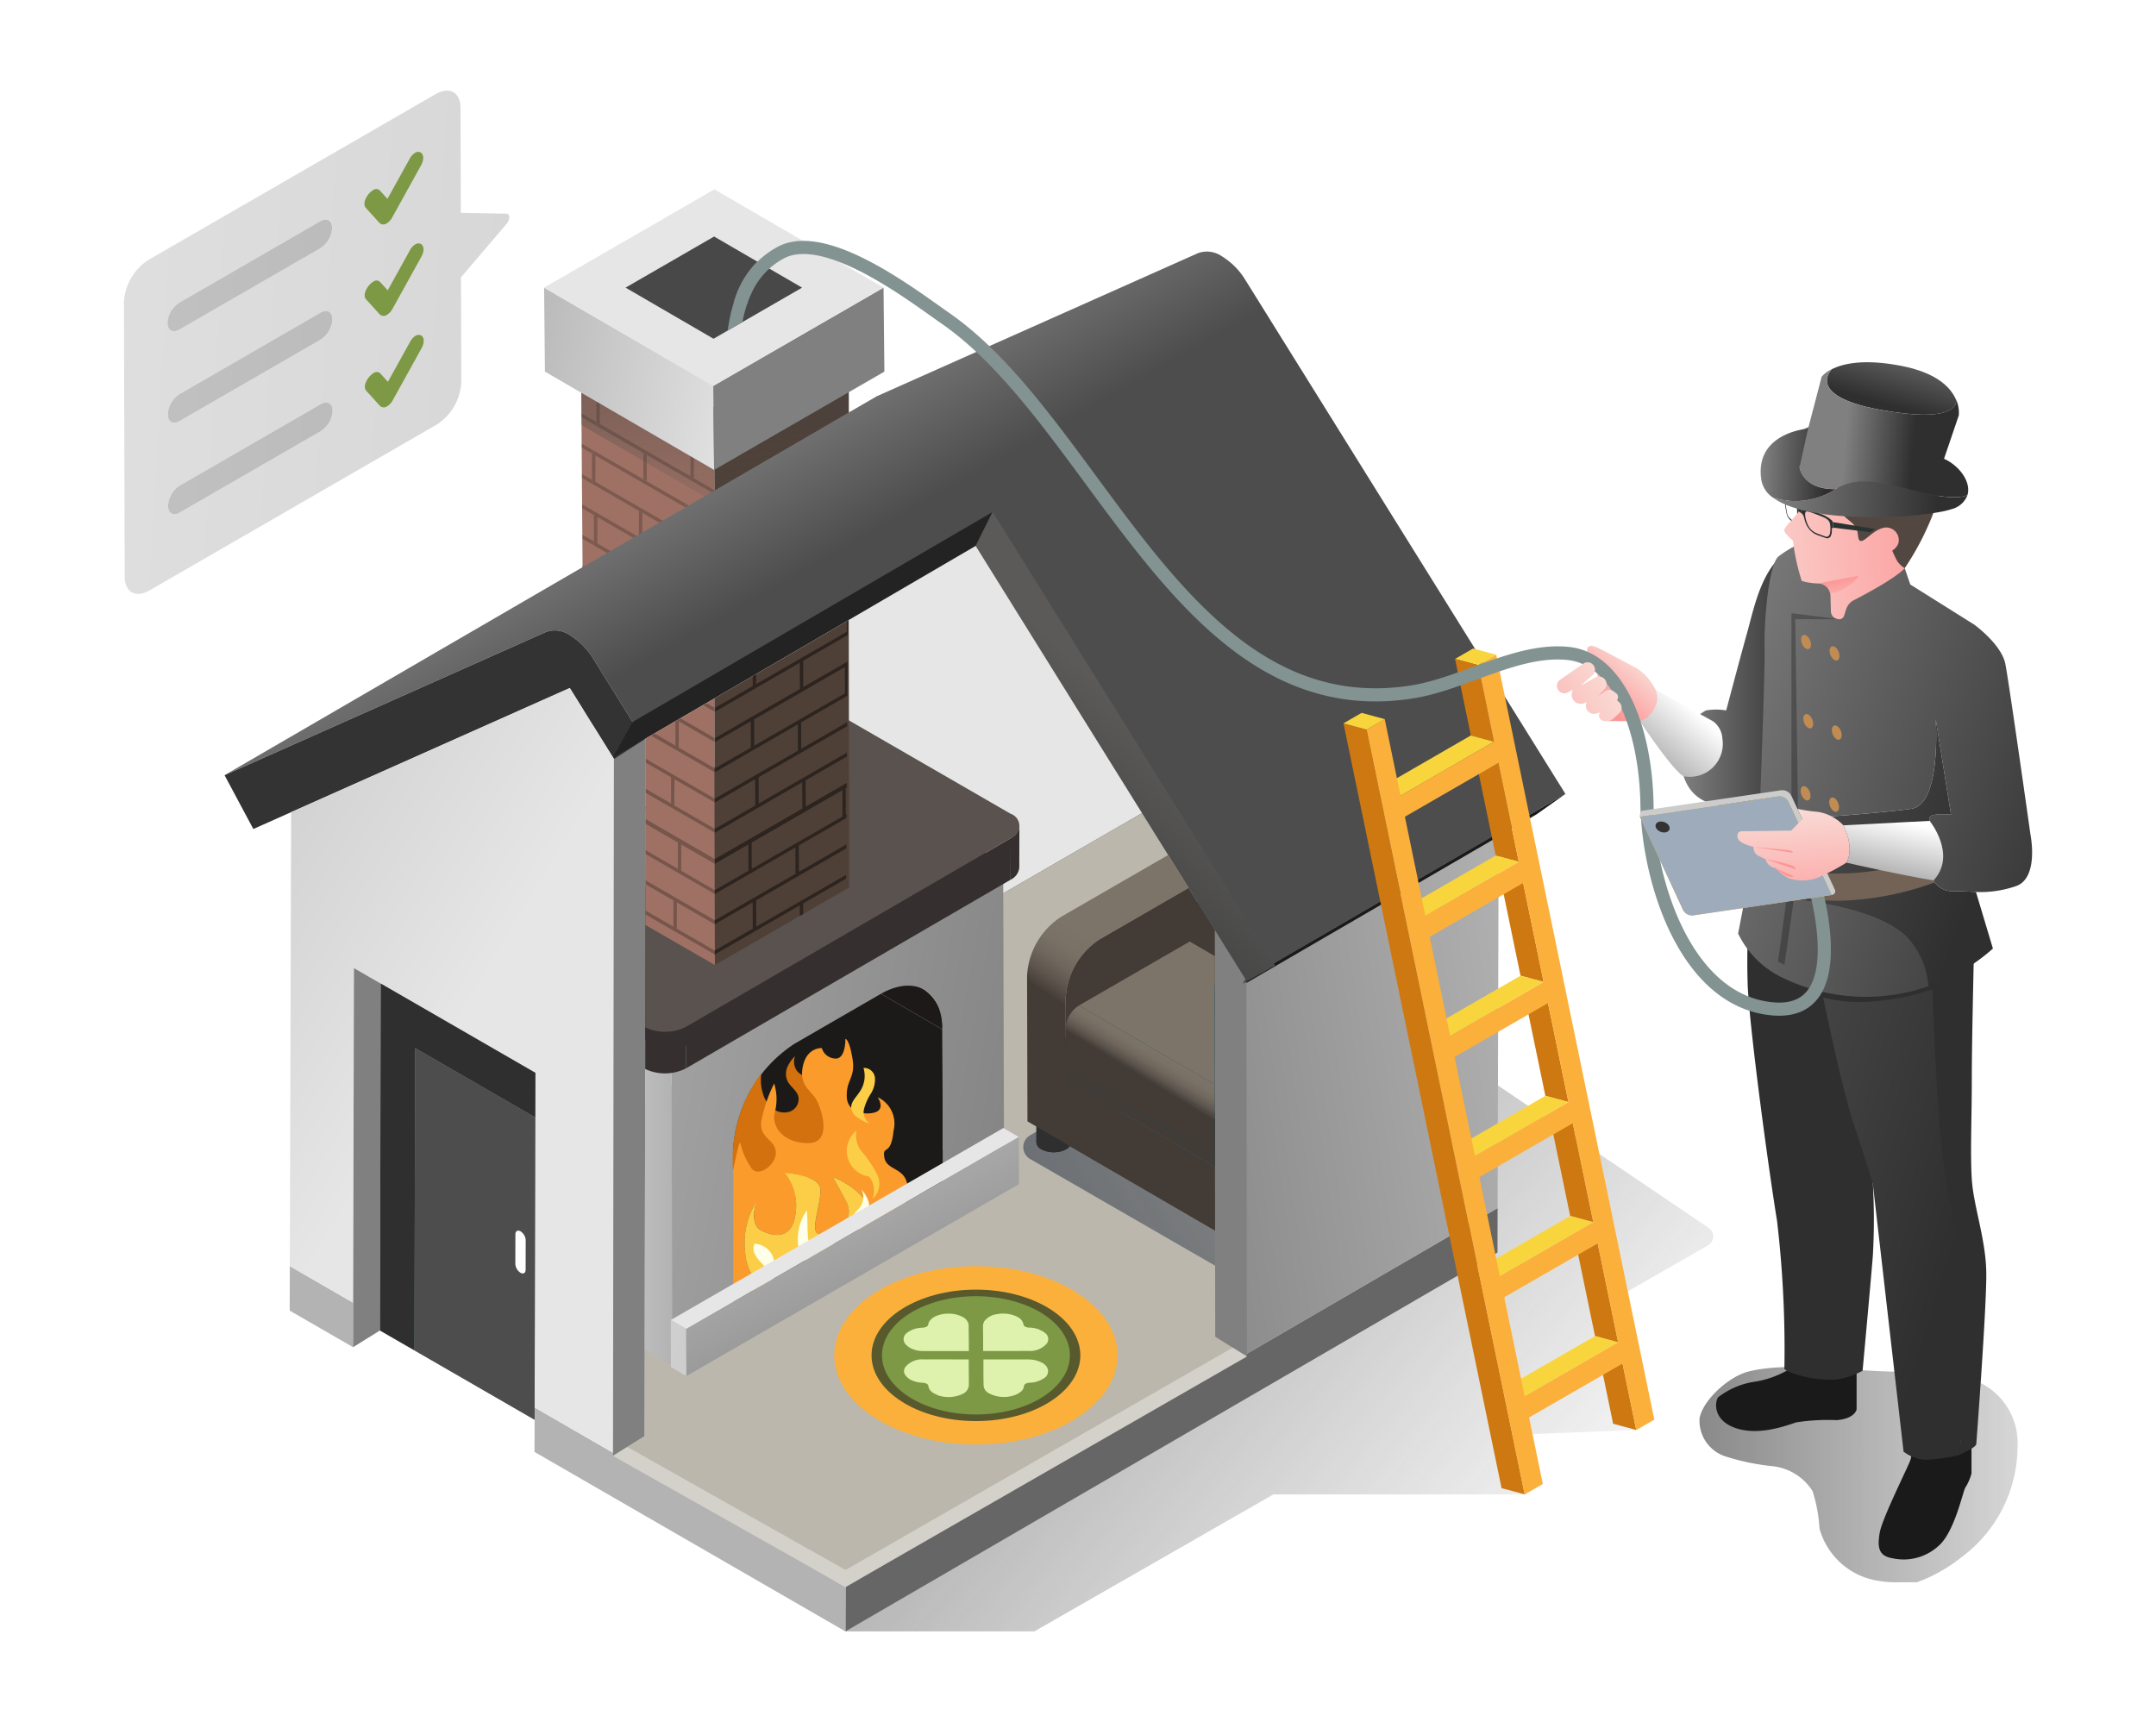 <?xml version="1.0" encoding="utf-8"?>
<svg xmlns="http://www.w3.org/2000/svg" data-name="Layer 1" id="Layer_1" viewBox="0 0 164 131">
  <defs>
    <style>
      .cls-1, .cls-61 {
        fill: none;
      }

      .cls-2 {
        isolation: isolate;
      }

      .cls-3 {
        fill: #9e7164;
      }

      .cls-4 {
        fill: #4f4037;
      }

      .cls-5 {
        fill: #def4d9;
      }

      .cls-6 {
        opacity: 0.21;
      }

      .cls-7 {
        clip-path: url(#clip-path);
      }

      .cls-8 {
        fill: url(#linear-gradient);
      }

      .cls-9 {
        fill: url(#linear-gradient-2);
      }

      .cls-10 {
        fill: gray;
      }

      .cls-11 {
        fill: #e6e6e6;
      }

      .cls-12 {
        fill: #484848;
      }

      .cls-13 {
        fill: url(#linear-gradient-3);
      }

      .cls-14 {
        fill: #666;
      }

      .cls-15 {
        fill: #e4ffe3;
      }

      .cls-16 {
        fill: url(#linear-gradient-4);
      }

      .cls-17 {
        fill: url(#linear-gradient-5);
      }

      .cls-18 {
        fill: #1a1a1a;
      }

      .cls-19 {
        fill: #333;
      }

      .cls-20 {
        fill: #b3b3b3;
      }

      .cls-21 {
        fill: url(#linear-gradient-6);
      }

      .cls-22 {
        fill: #77968d;
      }

      .cls-23 {
        fill: url(#linear-gradient-7);
      }

      .cls-24 {
        fill: #2f2f2f;
      }

      .cls-25 {
        fill: #4d4d4d;
      }

      .cls-26 {
        fill: #fff;
      }

      .cls-27 {
        fill: #232323;
      }

      .cls-28 {
        fill: url(#linear-gradient-8);
      }

      .cls-29 {
        fill: url(#linear-gradient-9);
      }

      .cls-30 {
        fill: url(#linear-gradient-10);
      }

      .cls-31 {
        fill: url(#linear-gradient-11);
      }

      .cls-32 {
        fill: #bbb7ad;
      }

      .cls-33 {
        opacity: 0.36;
      }

      .cls-34 {
        fill: #ce7811;
      }

      .cls-35 {
        fill: #f9d53d;
      }

      .cls-36 {
        fill: #fbb03b;
      }

      .cls-37 {
        fill: url(#linear-gradient-12);
      }

      .cls-38 {
        fill: url(#linear-gradient-13);
      }

      .cls-39 {
        fill: url(#linear-gradient-14);
      }

      .cls-40 {
        fill: url(#linear-gradient-15);
      }

      .cls-41 {
        fill: url(#linear-gradient-16);
      }

      .cls-42 {
        fill: url(#linear-gradient-17);
      }

      .cls-43 {
        fill: url(#linear-gradient-18);
      }

      .cls-44 {
        fill: url(#linear-gradient-19);
      }

      .cls-45 {
        fill: #534741;
      }

      .cls-46 {
        fill: url(#linear-gradient-20);
      }

      .cls-47 {
        fill: url(#linear-gradient-21);
      }

      .cls-48 {
        fill: url(#linear-gradient-22);
      }

      .cls-49 {
        fill: url(#linear-gradient-23);
      }

      .cls-50 {
        fill: url(#linear-gradient-24);
      }

      .cls-51 {
        fill: url(#linear-gradient-25);
      }

      .cls-52 {
        fill: url(#linear-gradient-26);
      }

      .cls-53 {
        fill: url(#linear-gradient-27);
      }

      .cls-54 {
        fill: url(#linear-gradient-28);
      }

      .cls-55 {
        fill: url(#linear-gradient-29);
      }

      .cls-56 {
        fill: url(#linear-gradient-30);
      }

      .cls-57 {
        opacity: 0.26;
      }

      .cls-58 {
        fill: #736357;
      }

      .cls-59 {
        fill: #c08c53;
      }

      .cls-60 {
        fill: url(#linear-gradient-31);
      }

      .cls-61 {
        stroke: #829392;
        stroke-miterlimit: 10;
      }

      .cls-62 {
        fill: #ccc;
      }

      .cls-63 {
        fill: url(#linear-gradient-32);
      }

      .cls-64 {
        fill: #9eabba;
      }

      .cls-65 {
        fill: url(#linear-gradient-33);
      }

      .cls-66 {
        fill: url(#linear-gradient-34);
      }

      .cls-67 {
        fill: url(#linear-gradient-35);
      }

      .cls-68 {
        fill: url(#linear-gradient-36);
      }

      .cls-69 {
        fill: url(#linear-gradient-37);
      }

      .cls-70 {
        fill: url(#linear-gradient-38);
      }

      .cls-71 {
        clip-path: url(#clip-path-2);
      }

      .cls-72 {
        clip-path: url(#clip-path-3);
      }

      .cls-73 {
        fill: #1c1a19;
      }

      .cls-74 {
        clip-path: url(#clip-path-4);
      }

      .cls-75 {
        fill: #1c1918;
      }

      .cls-76 {
        fill: url(#linear-gradient-39);
      }

      .cls-77 {
        fill: #2e2928;
      }

      .cls-78 {
        fill: url(#linear-gradient-40);
      }

      .cls-79 {
        fill: #35302f;
      }

      .cls-80 {
        fill: #5a524f;
      }

      .cls-81 {
        opacity: 0.25;
      }

      .cls-82 {
        clip-path: url(#clip-path-5);
      }

      .cls-83 {
        opacity: 0.43;
      }

      .cls-84 {
        clip-path: url(#clip-path-6);
      }

      .cls-85 {
        fill: #fcce47;
      }

      .cls-86 {
        fill: #d3710f;
      }

      .cls-87 {
        fill: #fb9b2b;
      }

      .cls-88 {
        fill: #feffe8;
      }

      .cls-89 {
        fill: url(#linear-gradient-41);
      }

      .cls-90 {
        fill: url(#linear-gradient-42);
      }

      .cls-91 {
        fill: url(#linear-gradient-43);
      }

      .cls-92 {
        fill: url(#linear-gradient-44);
      }

      .cls-93 {
        fill: #001c27;
      }

      .cls-94 {
        fill: #001d29;
      }

      .cls-95 {
        fill: #001e2a;
      }

      .cls-96 {
        fill: #001f2c;
      }

      .cls-97 {
        fill: #00202d;
      }

      .cls-98 {
        fill: #00212e;
      }

      .cls-99 {
        fill: #002230;
      }

      .cls-100 {
        fill: #002331;
      }

      .cls-101 {
        fill: #001b26;
      }

      .cls-102 {
        fill: #001a25;
      }

      .cls-103 {
        fill: #001923;
      }

      .cls-104 {
        fill: #002a3b;
      }

      .cls-105 {
        clip-path: url(#clip-path-8);
      }

      .cls-106 {
        clip-path: url(#clip-path-9);
      }

      .cls-107 {
        fill: url(#linear-gradient-45);
      }

      .cls-108 {
        fill: #433c36;
      }

      .cls-109 {
        fill: url(#linear-gradient-46);
      }

      .cls-110 {
        fill: #00496e;
      }

      .cls-111 {
        fill: url(#linear-gradient-47);
      }

      .cls-112 {
        fill: url(#linear-gradient-48);
      }

      .cls-113 {
        fill: url(#linear-gradient-49);
      }

      .cls-114 {
        fill: url(#linear-gradient-50);
      }

      .cls-115 {
        fill: url(#linear-gradient-51);
      }

      .cls-116 {
        fill: url(#linear-gradient-52);
      }

      .cls-117 {
        fill: url(#linear-gradient-53);
      }

      .cls-118 {
        fill: #58592d;
      }

      .cls-119 {
        fill: #7d9945;
      }

      .cls-120 {
        fill: #def2ad;
      }

      .cls-121 {
        fill: url(#linear-gradient-54);
      }

      .cls-122 {
        fill: url(#linear-gradient-55);
      }

      .cls-123 {
        fill: url(#linear-gradient-56);
      }

      .cls-124 {
        fill: url(#linear-gradient-57);
      }
    </style>
    <clipPath id="clip-path">
      <polygon class="cls-1" points="44.181 25.077 44.405 55.667 54.38 48.832 54.33 30.975 44.181 25.077"/>
    </clipPath>
    <linearGradient gradientTransform="matrix(-1, 0, 0, 1, -707.318, 0)" gradientUnits="userSpaceOnUse" id="linear-gradient" x1="-758.733" x2="-763.444" y1="6.551" y2="41.649">
      <stop offset="0" stop-color="#333"/>
      <stop offset="1" stop-color="#4d4d4d" stop-opacity="0"/>
    </linearGradient>
    <linearGradient gradientTransform="matrix(-1, 0, 0, 1, -707.318, 0)" gradientUnits="userSpaceOnUse" id="linear-gradient-2" x1="-764.976" x2="-744.815" y1="30.532" y2="27.004">
      <stop offset="0" stop-color="#e6e6e6"/>
      <stop offset="0.997" stop-color="#b3b3b3"/>
    </linearGradient>
    <linearGradient gradientTransform="matrix(1, 0, 0, 1, 0, 0)" href="#linear-gradient" id="linear-gradient-3" x1="29.637" x2="119.452" y1="52.148" y2="127.468"/>
    <linearGradient gradientTransform="matrix(-1, 0, 0, 1, -707.318, 0)" gradientUnits="userSpaceOnUse" id="linear-gradient-4" x1="-843.712" x2="-790.93" y1="81.921" y2="89.888">
      <stop offset="0" stop-color="#ccc"/>
      <stop offset="1" stop-color="gray"/>
    </linearGradient>
    <linearGradient gradientTransform="matrix(-1, 0, 0, 1, -707.318, 0)" gradientUnits="userSpaceOnUse" id="linear-gradient-5" x1="-766.718" x2="-760.242" y1="44.477" y2="33.13">
      <stop offset="0" stop-color="#4d4d4d"/>
      <stop offset="1" stop-color="gray"/>
    </linearGradient>
    <linearGradient href="#linear-gradient-2" id="linear-gradient-6" x1="-743.304" x2="-698.82" y1="76.324" y2="49.434"/>
    <linearGradient href="#linear-gradient-4" id="linear-gradient-7" x1="-714.42" x2="-721.28" y1="92.217" y2="90.779"/>
    <linearGradient gradientUnits="userSpaceOnUse" id="linear-gradient-8" x1="72.946" x2="87.167" y1="70.614" y2="55.207">
      <stop offset="0" stop-color="#2f2f2f"/>
      <stop offset="1" stop-color="#5b5a59"/>
    </linearGradient>
    <linearGradient href="#linear-gradient-4" id="linear-gradient-9" x1="-718.829" x2="-730.91" y1="91.097" y2="88.564"/>
    <linearGradient gradientTransform="translate(-35.085)" href="#linear-gradient-4" id="linear-gradient-10" x1="162.833" x2="150.752" y1="94.118" y2="91.585"/>
    <linearGradient gradientTransform="matrix(1, 0, 0, 1, 0, 0)" href="#linear-gradient-2" id="linear-gradient-11" x1="67.973" x2="67.973" y1="146.881" y2="165.591"/>
    <linearGradient gradientUnits="userSpaceOnUse" id="linear-gradient-12" x1="122.153" x2="125.591" y1="53.79" y2="49.758">
      <stop offset="0" stop-color="#fc9797"/>
      <stop offset="1" stop-color="#f9ece5"/>
    </linearGradient>
    <linearGradient gradientUnits="userSpaceOnUse" id="linear-gradient-13" x1="127.831" x2="136.866" y1="51.534" y2="51.534">
      <stop offset="0" stop-color="gray"/>
      <stop offset="1" stop-color="#2f2f2f"/>
    </linearGradient>
    <linearGradient gradientTransform="matrix(1, 0, 0, 1, 0, 0)" href="#linear-gradient" id="linear-gradient-14" x1="104.368" x2="167.619" y1="112.186" y2="112.186"/>
    <linearGradient gradientTransform="matrix(-1, 0, 0, 1, -4999.262, 0)" gradientUnits="userSpaceOnUse" id="linear-gradient-15" x1="-5091.756" x2="-5158.798" y1="75.714" y2="96.432">
      <stop offset="0" stop-color="gray"/>
      <stop offset="0.847" stop-color="#2f2f2f"/>
    </linearGradient>
    <linearGradient href="#linear-gradient-15" id="linear-gradient-16" x1="-5072.299" x2="-5139.341" y1="66.621" y2="87.339"/>
    <linearGradient gradientTransform="matrix(1, 0, 0, 1, 0, 0)" href="#linear-gradient-15" id="linear-gradient-17" x1="126.522" x2="166.384" y1="54.032" y2="68.015"/>
    <linearGradient href="#linear-gradient-13" id="linear-gradient-18" x1="110.769" x2="150.632" y1="52.165" y2="66.148"/>
    <linearGradient gradientUnits="userSpaceOnUse" id="linear-gradient-19" x1="132.5" x2="131.701" y1="33.859" y2="33.14">
      <stop offset="0" stop-color="#293330"/>
      <stop offset="0.449" stop-color="#77968d"/>
    </linearGradient>
    <linearGradient href="#linear-gradient-19" id="linear-gradient-20" x1="140.369" x2="149.319" y1="40.265" y2="10.174"/>
    <linearGradient href="#linear-gradient-12" id="linear-gradient-21" x1="148.94" x2="126.243" y1="40.688" y2="41.705"/>
    <linearGradient href="#linear-gradient-12" id="linear-gradient-22" x1="139.846" x2="140.789" y1="44.087" y2="47.681"/>
    <linearGradient href="#linear-gradient-19" id="linear-gradient-23" x1="132.161" x2="131.362" y1="34.237" y2="33.517"/>
    <linearGradient href="#linear-gradient-19" id="linear-gradient-24" x1="131.741" x2="130.941" y1="34.703" y2="33.984"/>
    <linearGradient href="#linear-gradient-19" id="linear-gradient-25" x1="132.002" x2="131.203" y1="34.413" y2="33.694"/>
    <linearGradient href="#linear-gradient-19" id="linear-gradient-26" x1="133.172" x2="132.373" y1="33.113" y2="32.393"/>
    <linearGradient gradientTransform="matrix(0.999, 0.051, -0.051, 0.999, -21.738, 20.481)" href="#linear-gradient-15" id="linear-gradient-27" x1="156.242" x2="162.03" y1="6.775" y2="6.775"/>
    <linearGradient gradientTransform="matrix(0.999, 0.051, -0.051, 0.999, -21.738, 20.481)" href="#linear-gradient-15" id="linear-gradient-28" x1="166.966" x2="165.384" y1="-4.028" y2="2.932"/>
    <linearGradient gradientTransform="matrix(0.999, 0.051, -0.051, 0.999, -21.738, 20.481)" href="#linear-gradient-15" id="linear-gradient-29" x1="157.302" x2="172.051" y1="9.155" y2="9.155"/>
    <linearGradient gradientTransform="matrix(0.999, 0.051, -0.051, 0.999, -21.738, 20.481)" href="#linear-gradient-15" id="linear-gradient-30" x1="162.526" x2="168.663" y1="3.986" y2="4.239"/>
    <linearGradient gradientUnits="userSpaceOnUse" id="linear-gradient-31" x1="129.133" x2="126.05" y1="54.231" y2="57.856">
      <stop offset="0" stop-color="#fff"/>
      <stop offset="0.997" stop-color="#b3b3b3"/>
    </linearGradient>
    <linearGradient gradientUnits="userSpaceOnUse" id="linear-gradient-32" x1="169.554" x2="118.785" y1="68.206" y2="64.023">
      <stop offset="0" stop-color="#f7d162"/>
      <stop offset="1" stop-color="#f5b219"/>
    </linearGradient>
    <linearGradient href="#linear-gradient-12" id="linear-gradient-33" x1="136.986" x2="136.019" y1="70.683" y2="59.247"/>
    <linearGradient gradientTransform="translate(-9.466 177.009) rotate(8.463)" href="#linear-gradient-12" id="linear-gradient-34" x1="125.472" x2="124.963" y1="-133.42" y2="-134.099"/>
    <linearGradient gradientTransform="translate(-9.466 177.009) rotate(8.463)" href="#linear-gradient-12" id="linear-gradient-35" x1="126.205" x2="125.706" y1="-132.399" y2="-133.064"/>
    <linearGradient gradientTransform="translate(-9.466 177.009) rotate(8.463)" href="#linear-gradient-12" id="linear-gradient-36" x1="126.808" x2="126.454" y1="-131.526" y2="-131.997"/>
    <linearGradient href="#linear-gradient-31" id="linear-gradient-37" x1="144.37" x2="143.526" y1="62.445" y2="66.411"/>
    <linearGradient href="#linear-gradient-12" id="linear-gradient-38" x1="113.669" x2="124.919" y1="57.287" y2="50.6"/>
    <clipPath id="clip-path-2">
      <polygon class="cls-1" points="47.584 21.882 54.276 25.771 61.011 21.883 54.32 17.994 47.584 21.882"/>
    </clipPath>
    <clipPath id="clip-path-3">
      <polygon class="cls-1" points="92.438 101.699 92.397 70.731 86.872 61.858 74.217 41.532 49.111 56.189 49.074 83.7 49.04 109.262 46.628 110.758 64.317 120.731 94.85 103.195 92.438 101.699"/>
    </clipPath>
    <clipPath id="clip-path-4">
      <path class="cls-1" d="M58.271,68.3l12.044,7a3.293,3.293,0,0,1,1.372,3.017l-12.044-7A3.293,3.293,0,0,0,58.271,68.3Z"/>
    </clipPath>
    <linearGradient gradientTransform="matrix(1, 0, 0, 1, 0, 0)" href="#linear-gradient-2" id="linear-gradient-39" x1="39.032" x2="51.143" y1="88.56" y2="88.56"/>
    <linearGradient gradientTransform="matrix(1, 0, 0, 1, 0, 0)" href="#linear-gradient-4" id="linear-gradient-40" x1="9.497" x2="81.599" y1="75.242" y2="87.918"/>
    <clipPath id="clip-path-5">
      <polygon class="cls-1" points="44.181 37.661 44.389 67.652 54.38 73.416 54.33 43.558 44.181 37.661"/>
    </clipPath>
    <clipPath id="clip-path-6">
      <polygon class="cls-1" points="64.562 37.661 64.355 67.652 54.363 73.416 54.414 43.558 64.562 37.661"/>
    </clipPath>
    <linearGradient gradientTransform="matrix(1, 0, 0, 1, 0, 0)" href="#linear-gradient-2" id="linear-gradient-41" x1="26.417" x2="81.001" y1="94.822" y2="111.572"/>
    <linearGradient gradientTransform="matrix(1, 0, 0, 1, 0, 0)" href="#linear-gradient-2" id="linear-gradient-42" x1="82.637" x2="85.97" y1="106.784" y2="109.201"/>
    <linearGradient gradientTransform="matrix(1, 0, 0, 1, 0, 0)" href="#linear-gradient-4" id="linear-gradient-43" x1="57.456" x2="70.539" y1="80.89" y2="106.89"/>
    <linearGradient gradientUnits="userSpaceOnUse" id="linear-gradient-44" x1="38.343" x2="128.796" y1="124.386" y2="68.399">
      <stop offset="0" stop-color="#1e293b"/>
      <stop offset="1" stop-color="#1e293b" stop-opacity="0"/>
    </linearGradient>
    <clipPath id="clip-path-8">
      <path class="cls-1" d="M99.489,89.857l-.021,7.391a.654.654,0,0,1-.383.536,2.051,2.051,0,0,1-1.862,0,.659.659,0,0,1-.389-.543l.021-7.391a.659.659,0,0,0,.389.543,2.051,2.051,0,0,0,1.862,0A.654.654,0,0,0,99.489,89.857Z"/>
    </clipPath>
    <clipPath id="clip-path-9">
      <path class="cls-1" d="M112.983,82.367l-.021,7.391a.654.654,0,0,1-.383.536,2.051,2.051,0,0,1-1.862,0,.659.659,0,0,1-.389-.543l.021-7.391a.659.659,0,0,0,.389.543,2.051,2.051,0,0,0,1.862,0A.654.654,0,0,0,112.983,82.367Z"/>
    </clipPath>
    <linearGradient gradientUnits="userSpaceOnUse" id="linear-gradient-45" x1="84.616" x2="81.639" y1="72.498" y2="76.964">
      <stop offset="0" stop-color="#7c7469"/>
      <stop offset="0.297" stop-color="#797166"/>
      <stop offset="0.539" stop-color="#6f675d"/>
      <stop offset="0.763" stop-color="#5e564e"/>
      <stop offset="0.974" stop-color="#463f38"/>
      <stop offset="0.993" stop-color="#433c36"/>
    </linearGradient>
    <linearGradient href="#linear-gradient-45" id="linear-gradient-46" x1="92.129" x2="90.864" y1="82.273" y2="84.357"/>
    <linearGradient gradientUnits="userSpaceOnUse" id="linear-gradient-47" x1="118.266" x2="94.451" y1="91.909" y2="87.072">
      <stop offset="0" stop-color="#00496e"/>
      <stop offset="1" stop-color="#003144"/>
    </linearGradient>
    <linearGradient href="#linear-gradient-45" id="linear-gradient-48" x1="103.663" x2="100.91" y1="62.13" y2="66.446"/>
    <linearGradient href="#linear-gradient-45" id="linear-gradient-49" x1="102.415" x2="99.661" y1="61.333" y2="65.65"/>
    <linearGradient href="#linear-gradient-45" id="linear-gradient-50" x1="90.017" x2="88.752" y1="80.99" y2="83.074"/>
    <linearGradient href="#linear-gradient-45" id="linear-gradient-51" x1="91.266" x2="90.001" y1="81.749" y2="83.833"/>
    <linearGradient href="#linear-gradient-45" id="linear-gradient-52" x1="89.191" x2="87.926" y1="80.489" y2="82.573"/>
    <linearGradient href="#linear-gradient-45" id="linear-gradient-53" x1="101.716" x2="98.739" y1="82.527" y2="86.992"/>
    <linearGradient gradientTransform="matrix(1, 0, 0, 1, 0, 0)" href="#linear-gradient-2" id="linear-gradient-54" x1="-22.275" x2="186.725" y1="23.426" y2="35.676"/>
    <linearGradient gradientTransform="matrix(1, 0, 0, 1, 0, 0)" href="#linear-gradient-2" id="linear-gradient-55" x1="-85.921" x2="48.329" y1="20.367" y2="21.117"/>
    <linearGradient gradientTransform="matrix(1, 0, 0, 1, 0, 0)" href="#linear-gradient-2" id="linear-gradient-56" x1="-85.96" x2="48.29" y1="27.324" y2="28.074"/>
    <linearGradient gradientTransform="matrix(1, 0, 0, 1, 0, 0)" href="#linear-gradient-2" id="linear-gradient-57" x1="-85.999" x2="48.251" y1="34.281" y2="35.031"/>
  </defs>
  <title>marvin_bender 7</title>
  <g>
    <g>
      <g class="cls-2">
        <polygon class="cls-3" points="44.181 25.077 44.405 55.667 54.38 48.832 54.33 30.975 44.181 25.077"/>
        <polygon class="cls-4" points="54.33 30.975 54.38 48.832 64.595 42.935 64.545 25.077 54.33 30.975"/>
        <polygon class="cls-5" points="44.181 25.077 54.33 30.975 64.545 25.077 54.396 19.18 44.181 25.077"/>
      </g>
      <g class="cls-6">
        <g class="cls-7">
          <polyline points="48.942 34.462 45.62 32.544 41.788 30.331 41.782 32.33 42.042 32.48 42.047 30.481 48.942 34.462 48.937 36.461 48.942 34.462"/>
          <polyline points="56.352 38.74 52.775 36.675 48.942 34.462 48.937 36.461 49.192 36.609 49.198 34.609 56.093 38.59 56.087 40.589 56.347 40.739 56.352 38.74"/>
          <path d="M38.471,28.122l.006-2,6.9,3.981-.006,2-6.9-3.981m6.9,1.683-7.155-4.131-.007,2.591,3.577,2.065,3.833,2.213-.255-.147.007-2.591"/>
          <path d="M45.621,32.25l.006-2,6.9,3.984-.006,2-6.9-3.984m6.906,1.686-7.155-4.131L45.365,32.4l.255.147,3.322,1.918,3.833,2.213-.255-.147.007-2.591"/>
          <path d="M52.776,36.381l.006-2,6.9,3.981-.006,2-6.9-3.981m7.161,1.833-7.41-4.278-.007,2.591.255.147,3.577,2.065,3.577,2.065.007-2.591"/>
          <polyline points="48.605 38.865 45.287 36.949 41.454 34.737 41.449 36.736 41.704 36.883 41.71 34.884 48.605 38.865 48.599 40.864 48.605 38.865"/>
          <polyline points="56.015 43.143 52.442 41.08 48.605 38.865 48.599 40.864 48.859 41.014 48.864 39.015 55.759 42.996 55.754 44.995 56.009 45.142 56.015 43.143"/>
          <path d="M38.133,32.525l.006-2,6.9,3.981-.006,2-6.9-3.981m6.9,1.683L42.042,32.48l-.26-.15-3.9-2.25-.007,2.591,3.577,2.065,3.833,2.213-.26-.15.007-2.591"/>
          <path d="M45.288,36.656l.006-2,6.9,3.981-.006,2-6.9-3.981m6.9,1.683-3-1.731-.255-.147-3.9-2.253L45.027,36.8l.26.15L48.6,38.865l3.837,2.215-.26-.15.007-2.591"/>
          <path d="M52.443,40.787l.006-2,6.9,3.981-.006,2-6.9-3.981m7.157,1.83-3.253-1.878-.26-.15-3.9-2.25-.007,2.591.26.15,3.573,2.063,3.577,2.065.007-2.591"/>
          <polyline points="48.754 43.555 45.436 41.639 41.599 39.424 41.593 41.423 41.853 41.573 41.859 39.574 48.754 43.555 48.748 45.554 48.754 43.555"/>
          <polyline points="56.164 47.833 52.587 45.767 48.754 43.555 48.748 45.554 49.008 45.704 49.014 43.705 55.909 47.685 55.903 49.685 56.158 49.832 56.164 47.833"/>
          <path d="M38.282,37.21l.006-2,6.9,3.981-.006,2-6.9-3.981m6.9,1.683L41.7,36.883l-.255-.147-3.42-1.974-.007,2.6L41.6,39.424l3.837,2.215-.26-.15.007-2.6"/>
          <path d="M45.437,41.341l.006-2,6.9,3.981-.006,2-6.9-3.981m6.9,1.683-3.48-2.009-.26-.15-3.415-1.972-.007,2.6.26.15,3.318,1.915,3.833,2.213-.255-.147.007-2.6"/>
          <path d="M52.587,45.469l.006-2,6.9,3.981-.006,2-6.9-3.981M59.749,47.3l-3.74-2.159L55.754,45l-3.415-1.972-.007,2.6.255.147,3.577,2.065L59.741,49.9l.007-2.6"/>
          <path d="M41.515,45.976l.006-2,6.9,3.984-.006,2-6.9-3.984m6.905,1.984L45.1,46.042l-3.833-2.213-.006,2.293,7.41,4.278-.255-.147.006-2.293"/>
          <path d="M48.67,50.107l.006-2,6.9,3.981-.006,2-6.9-3.981m7.161,2.131-3.577-2.065L48.421,47.96l-.006,2.293.255.147,7.155,4.131.006-2.293"/>
          <path d="M37.949,41.615l.006-2,6.9,3.981-.006,2-6.9-3.981m6.9,1.688-3-1.731-.26-.15-3.9-2.25-.007,2.591,3.577,2.065L45.1,46.042l-.255-.147.007-2.591"/>
          <path d="M45.1,45.744l.006-2L52,47.725l-.006,2-6.9-3.981M52,47.432,49.008,45.7l-.26-.15-3.9-2.25-.007,2.591.255.147,3.322,1.918,3.833,2.213-.26-.15L52,47.432"/>
          <path d="M52.254,49.874l.006-2,6.9,3.981-.006,2-6.9-3.981m7.161,1.838-3.257-1.881-.255-.147L52,47.432l-.007,2.591.26.15,3.577,2.065L59.408,54.3l.007-2.591"/>
        </g>
      </g>
      <polygon class="cls-8" points="54.33 30.975 64.545 25.077 64.595 32.335 54.38 38.232 44.232 32.335 44.181 25.077 54.33 30.975"/>
      <g class="cls-2">
        <polygon class="cls-9" points="41.388 21.882 41.452 28.272 54.32 35.75 54.256 29.361 41.388 21.882"/>
        <polygon class="cls-10" points="54.256 29.361 54.32 35.75 67.272 28.272 67.208 21.883 54.256 29.361"/>
        <polygon class="cls-11" points="41.388 21.882 54.256 29.361 67.208 21.883 54.34 14.404 41.388 21.882"/>
      </g>
      <polygon class="cls-12" points="47.584 21.882 54.276 25.771 61.011 21.883 54.32 17.994 47.584 21.882"/>
      <g>
        <path class="cls-13" d="M122.713,98.876l7.213-4.134a.785.785,0,0,0,.049-1.332L81.323,60.532,64.307,124.111H78.678l18.186-10.422h19.113l-.747-4.542,9.234-.357Z"/>
        <g>
          <g>
            <polygon class="cls-14" points="64.307 124.111 113.909 95.286 113.918 91.906 64.317 120.731 64.307 124.111"/>
            <g class="cls-2">
              <polygon class="cls-15" points="43.341 52.342 92.942 23.517 71.745 32.963 22.144 61.788 43.341 52.342"/>
              <polygon class="cls-15" points="64.415 86.193 114.016 57.368 92.942 23.517 43.341 52.342 64.415 86.193"/>
              <polygon class="cls-16" points="64.317 120.731 113.918 91.906 114.016 57.368 64.415 86.193 64.317 120.731"/>
              <path class="cls-17" d="M66.683,30.15l24.466-10.9a2,2,0,0,1,1.8.25,5.4,5.4,0,0,1,1.8,1.828L119.077,60.4l-49.6,28.825L45.147,50.15a5.4,5.4,0,0,0-1.8-1.828,2,2,0,0,0-1.8-.25l-24.466,10.9Z"/>
              <polygon class="cls-18" points="67.272 90.783 116.873 61.957 119.077 60.4 69.476 89.225 67.272 90.783"/>
              <path class="cls-19" d="M41.548,48.072a2,2,0,0,1,1.8.25,5.4,5.4,0,0,1,1.8,1.828L69.476,89.225l-2.2,1.557-2.857-4.589L43.341,52.342l-21.2,9.446L19.27,63.068l-2.188-4.093Z"/>
            </g>
          </g>
          <g>
            <polygon class="cls-20" points="26.856 102.489 22.036 99.706 22.046 96.325 26.864 99.107 26.856 102.489"/>
            <polygon class="cls-20" points="64.317 120.731 64.307 124.111 40.659 110.458 40.667 107.076 64.317 120.731"/>
            <polygon class="cls-21" points="40.725 81.617 26.921 73.648 26.864 99.107 22.046 96.325 22.144 61.788 43.341 52.342 64.415 86.193 64.317 120.731 40.667 107.076 40.725 81.617"/>
          </g>
          <polygon class="cls-22" points="28.963 74.826 40.725 81.617 40.665 108.009 28.903 101.218 28.963 74.826"/>
          <polygon class="cls-23" points="28.963 74.826 28.903 101.218 26.856 102.489 26.921 73.648 28.963 74.826"/>
          <g>
            <polygon class="cls-24" points="31.527 102.733 28.903 101.218 28.963 74.826 40.725 81.617 40.717 85.01 31.579 79.734 31.527 102.733"/>
            <polygon class="cls-25" points="31.527 102.733 31.579 79.734 40.717 85.01 40.665 108.009 31.527 102.733"/>
          </g>
          <g class="cls-2">
            <path class="cls-26" d="M39.6,93.677a.863.863,0,0,1,.389.678L39.983,96.6c0,.248-.175.353-.391.228a.871.871,0,0,1-.393-.681l.006-2.245c0-.248.179-.35.4-.225"/>
          </g>
          <g>
            <g>
              <polygon class="cls-27" points="48.118 54.923 46.628 57.623 74.217 41.532 75.51 38.946 48.118 54.923"/>
              <polygon class="cls-28" points="96.994 73.452 75.51 38.946 74.217 41.532 94.736 74.488 94.547 74.824 96.994 73.452"/>
            </g>
            <polygon class="cls-29" points="49.111 56.189 49.04 109.262 46.628 110.758 46.699 57.751 49.111 56.189"/>
            <polygon class="cls-30" points="94.547 74.824 94.736 74.488 92.397 70.731 92.438 101.699 94.85 103.195 94.812 74.675 94.547 74.824"/>
            <g>
              <polygon class="cls-31" points="74.217 41.532 49.111 56.189 49.074 83.7 86.872 61.858 74.217 41.532"/>
              <polygon class="cls-32" points="46.628 110.758 64.317 120.731 94.85 103.195 92.438 101.699 92.397 70.731 86.872 61.858 49.074 83.7 49.04 109.262 46.628 110.758"/>
            </g>
            <g class="cls-33">
              <polygon class="cls-26" points="64.317 119.438 47.72 110.081 46.628 110.758 64.317 120.731 94.85 103.195 93.768 102.524 64.317 119.438"/>
            </g>
          </g>
        </g>
        <g class="cls-2">
          <polygon class="cls-34" points="124.464 108.789 122.705 108.312 121.66 103.254 123.419 103.732 124.464 108.789"/>
          <polygon class="cls-34" points="123.086 102.12 121.327 101.643 119.771 94.116 121.53 94.593 123.086 102.12"/>
          <polygon class="cls-35" points="115.978 106.224 114.219 105.746 121.327 101.643 123.086 102.12 115.978 106.224"/>
          <polygon class="cls-34" points="121.197 92.982 119.438 92.504 117.881 84.972 119.64 85.45 121.197 92.982"/>
          <polygon class="cls-35" points="114.089 97.085 112.33 96.608 119.438 92.504 121.197 92.982 114.089 97.085"/>
          <polygon class="cls-34" points="119.308 83.843 117.55 83.366 115.993 75.834 117.752 76.311 119.308 83.843"/>
          <polygon class="cls-35" points="112.201 87.947 110.442 87.47 117.55 83.366 119.308 83.843 112.201 87.947"/>
          <polygon class="cls-34" points="117.42 74.705 115.661 74.228 114.104 66.695 115.863 67.173 117.42 74.705"/>
          <polygon class="cls-35" points="110.312 78.809 108.553 78.331 115.661 74.228 117.42 74.705 110.312 78.809"/>
          <polygon class="cls-34" points="115.531 65.567 113.772 65.089 112.215 57.557 113.974 58.035 115.531 65.567"/>
          <polygon class="cls-35" points="108.423 69.67 106.664 69.193 113.772 65.089 115.531 65.567 108.423 69.67"/>
          <polygon class="cls-35" points="112.439 50.606 110.68 50.129 112.055 49.335 113.814 49.813 112.439 50.606"/>
          <polygon class="cls-34" points="113.642 56.428 111.883 55.951 110.68 50.129 112.439 50.606 113.642 56.428"/>
          <polygon class="cls-35" points="106.535 60.532 104.776 60.055 111.883 55.951 113.642 56.428 106.535 60.532"/>
          <polygon class="cls-34" points="115.978 113.689 114.219 113.211 102.194 55.029 103.953 55.506 115.978 113.689"/>
          <path class="cls-36" d="M112.439,50.606l1.374-.794L125.839,108l-1.374.794-1.045-5.058-7.108,4.1,1.045,5.058-1.379.8L103.953,55.506l1.379-.8,1.2,5.822,7.108-4.1Zm3.092,14.96-1.557-7.532-7.108,4.1,1.557,7.532,7.108-4.1m3.777,18.277-1.557-7.532-7.108,4.1,1.557,7.532,7.108-4.1m-1.889-9.138-1.557-7.532-7.108,4.1,1.557,7.532,7.108-4.1M121.2,92.982,119.64,85.45l-7.108,4.1,1.557,7.532,7.108-4.1m1.889,9.138-1.556-7.527-7.108,4.1,1.556,7.527,7.108-4.1"/>
          <polygon class="cls-35" points="103.953 55.506 102.194 55.029 103.572 54.233 105.331 54.71 103.953 55.506"/>
        </g>
      </g>
      <g>
        <path class="cls-37" d="M122.441,54.189l-.124.665,2.428.014,1.477.29.406-1.187-.163-.781-.535-.729a4.071,4.071,0,0,0-1.458-1.646c-.875-.437-2.125-1.156-3-1.562s-.937.375-.437.875a1.636,1.636,0,0,1,.438,1.594c-.156.313-1.344.74-1.344.74l1.031.885Z"/>
        <path class="cls-38" d="M136.452,41.6c-2.4,1.28-2.96,4.405-3.553,6.53s-1.593,5.917-1.593,5.917a4.592,4.592,0,0,0-1.542,0,3.784,3.784,0,0,0-1.583,1.69c-.5.935-.667,3.61.917,4.856s4.667.884,5.458.627,2.31-19.423,2.31-19.423Z"/>
        <path class="cls-39" d="M153.468,110.062a5.115,5.115,0,0,0-2.412-4.627,7.362,7.362,0,0,0-4.007-1.078h-2.356c-3.835,0-8.661-.814-11.747,0-1.411.372-3.392,2.105-3.666,3.538a2.855,2.855,0,0,0,1.9,2.88,17.34,17.34,0,0,0,3.642.765,4.14,4.14,0,0,1,3.056,1.9,11.759,11.759,0,0,1,.527,2.849,5.5,5.5,0,0,0,4.454,3.97,7.172,7.172,0,0,0,1.4.112v0h1.564a11.946,11.946,0,0,0,3.367-1.893A10.516,10.516,0,0,0,153.468,110.062Z"/>
        <g>
          <path class="cls-18" d="M149.966,109.9v2.194a3.832,3.832,0,0,1-.443,1.034c-.19.169-.823,3.5-2.131,4.536a3.923,3.923,0,0,1-3.418.886c-1.076-.169-1.181-.823-.992-1.941s2.194-5.077,2.342-5.555a6.031,6.031,0,0,0,.19-1.153Z"/>
          <path class="cls-18" d="M141.226,103.735v3.488s-.114.7-1.509.816a15.808,15.808,0,0,0-3.086.169c-.846.281-2.9,1.041-4.641.422s-1.532-2.014-1.3-2.329a5.975,5.975,0,0,1,2.789-1.187,7.3,7.3,0,0,0,2.538-.9,2.171,2.171,0,0,0,.572-1.153Z"/>
          <path class="cls-40" d="M149.017,110.7a13.339,13.339,0,0,1-2.475.352,2.952,2.952,0,0,1-1.744-.619l-2.342-20.407-5.59-7.777,2.74-9.826,8.68,1.782,1.069,15.739.788,5.113.563,3.169Z"/>
          <path class="cls-41" d="M150.2,70.4s-.211,8.354-.211,11.6-.127,5.7,0,7.721,1.055,4.515,1.1,7.046-.759,13.079-.759,13.079.042.169-.633.506l-.675.338s1.224-10.843.253-14.851a59.791,59.791,0,0,1-1.814-11.307c-.338-4.683-.468-9.282-.468-9.282a16.74,16.74,0,0,1-4.173.9,11.359,11.359,0,0,1-4.135-.262s1.435,7,2.363,9.746,1.413,4.388,1.413,4.388a48.5,48.5,0,0,1,0,5.527c-.189,2.321-.78,8.734-.78,8.734a6.028,6.028,0,0,1-2.07.675,8.851,8.851,0,0,1-3.626-.633l-.253-.169a83.642,83.642,0,0,0-.558-11.279c-.675-4.135-2.058-14.415-2.227-17.791a51.9,51.9,0,0,1,.211-6.962l.886-3.249Z"/>
        </g>
        <g>
          <path class="cls-42" d="M136.883,68.445l2.434-6.342s3.712-.255,6.053-.572,1.872-6.833,1.872-6.833l1.165,7.276a5.879,5.879,0,0,0-1.165,0c-.659.063-.461.477-.461.477l.293,4.531a1.64,1.64,0,0,0,1.333.813c.886,0,1.9.063,1.9.063a8.262,8.262,0,0,0,2.975-.423c1.835-.55,1.179-3.875,1.179-3.875s-1.627-11.547-1.92-13.046-2.368-2.995-2.368-2.995l-4.863-3.053-.426-1.242-7.3-2.059a6.74,6.74,0,0,0-2.331,1.193c-.725.726-1.078,4.809-1.028,7.023s-.556,17.084-.556,17.084l-.767.969-.688,3.587a7.162,7.162,0,0,0,3.5,3.417,14.469,14.469,0,0,0,10.978.588,6,6,0,0,0-1.81-3.941C142.431,68.935,136.883,68.445,136.883,68.445Z"/>
          <path class="cls-43" d="M150.306,67.859s-1.011-.063-1.9-.063a1.64,1.64,0,0,1-1.333-.813l-.293-4.531s-.2-.413.461-.477a5.879,5.879,0,0,1,1.165,0L147.244,54.7s.469,6.516-1.872,6.833-6.053.572-6.053.572l-2.434,6.342s5.548.49,8,2.641a6,6,0,0,1,1.81,3.941,14.338,14.338,0,0,0,4.9-2.866Z"/>
        </g>
        <polygon class="cls-44" points="135.736 37.663 137.386 37.136 137.26 37.4 135.809 37.958 135.736 37.663"/>
        <g>
          <g>
            <g>
              <path class="cls-45" d="M146.1,38.535a8.2,8.2,0,0,1-4.234-1.811,16.953,16.953,0,0,0-2.089-1.636,15.215,15.215,0,0,0-2.769-.991A2.623,2.623,0,0,1,136,33.563c-.139.513.58,1.908.58,1.908l2.708,4.783s1.706,1.107,1.746,1.107,3.851,1.866,3.851,1.866a21.112,21.112,0,0,0,2.362-4.679A6.438,6.438,0,0,1,146.1,38.535Z"/>
              <path class="cls-46" d="M146.308,33.325a5.26,5.26,0,0,0-4.1-1.826c-2.958-.147-6.01,1.546-6.2,2.026,0,.011-.006.026-.009.038a2.623,2.623,0,0,0,1.008.533,15.215,15.215,0,0,1,2.769.991,16.953,16.953,0,0,1,2.089,1.636,8.2,8.2,0,0,0,4.234,1.811,6.438,6.438,0,0,0,1.146.011,8.936,8.936,0,0,0,.33-1.331A3.849,3.849,0,0,0,146.308,33.325Z"/>
            </g>
            <path class="cls-47" d="M144.336,42.719a7.37,7.37,0,0,1-.4-.837,1.131,1.131,0,0,0,.452-.5.958.958,0,0,0-1.066-1.239c-.84.173-1.453,1.053-1.766,1.013s-.139-.613-.379-1.013-.613-.573-.959-.946a2.418,2.418,0,0,1-.347-1.493,1.423,1.423,0,0,0-.26-.8,1.743,1.743,0,0,0-.739-.516c-.826-.347-2.292-1.159-2.292-1.159s-.013,1.079-.013,1.826.187,1.706.187,1.892-1.039,1.146-1.039,1.386.666.8.666.8a16.688,16.688,0,0,0,.67,3.058,3.407,3.407,0,0,0,.743.157,4.238,4.238,0,0,0,.506.04.943.943,0,0,1,.937.914l.034,1.2a.621.621,0,0,0,.622.607c.65,0,.23-.989,1.133-1.454,3.293-1.694,3.858-2.424,3.858-2.424A2.169,2.169,0,0,1,144.336,42.719Z"/>
          </g>
          <path class="cls-48" d="M141.405,43.795l-3.117.594a.9.9,0,0,1,.926.752A3.322,3.322,0,0,0,141.405,43.795Z"/>
        </g>
        <path class="cls-49" d="M138.339,40.628q-.089-.034-.178-.07a1.232,1.232,0,0,1-.63-.607,2.039,2.039,0,0,1-.169-.469,1.358,1.358,0,0,1-.052-.4c.009-.128.072-.185.188-.169a1.218,1.218,0,0,1,.219.054c.059.019.217.077.394.144.234.089.5.194.614.245a1.5,1.5,0,0,1,.217.126.545.545,0,0,1,.267.421,1.908,1.908,0,0,1-.01.674.522.522,0,0,1-.058.145.232.232,0,0,1-.311.083c-.163-.058-.327-.113-.491-.176m.246-1.5-.018-.007c-.33-.12-.661-.246-.992-.363a.372.372,0,0,0-.338.007.246.246,0,0,1-.224,0l-.01,0,.028.289a.214.214,0,0,1,.089.076.6.6,0,0,1,.1.217c.04.136.071.273.122.41a1.642,1.642,0,0,0,.472.692,1.449,1.449,0,0,0,.427.252l.017.006c.194.074.385.14.578.206a.307.307,0,0,0,.437-.16,1.111,1.111,0,0,0,.072-.416c0-.057,0-.115,0-.175l.039.015.01,0c.029.011.045,0,.046-.033l0-.043c-.011-.125-.027-.254-.036-.381a.187.187,0,0,0-.063-.127,1.978,1.978,0,0,0-.171-.144,2.676,2.676,0,0,0-.589-.32"/>
        <path class="cls-50" d="M136.815,38.619a.3.3,0,0,1-.043-.05.45.45,0,0,1-.063-.115.718.718,0,0,0-.183-.295c-.139-.123-.279-.243-.418-.36l-.014-.012a.565.565,0,0,0-.243-.133.13.13,0,0,0-.114.009c-.017.012-.025.039-.021.1s0,.123.007.184.006.138.012.208.012.09.04.113l.013.012c.005.064.01.126.016.188a4.107,4.107,0,0,0,.083.539,1.049,1.049,0,0,0,.188.444,1.648,1.648,0,0,0,.123.116l.056.05.048-.054-.113-.1c-.031-.027-.062-.055-.093-.084a.831.831,0,0,1-.172-.4,3.961,3.961,0,0,1-.072-.52c-.009-.106-.015-.213-.02-.316-.009-.2.022-.28.1-.266a.6.6,0,0,1,.218.125l.047.037.1.086c.07.064.147.132.226.206a.449.449,0,0,1,.064.078.717.717,0,0,1,.109.358c.008.115.011.223.009.325.025-.032.046-.062.062-.088a.218.218,0,0,0,.041-.1.02.02,0,0,1,.018.005Z"/>
        <polygon class="cls-51" points="136.81 38.903 137.032 39.045 137.014 38.76 136.815 38.619 136.81 38.903"/>
        <polygon class="cls-52" points="139.443 40.141 142.269 40.489 142.639 40.248 139.409 39.717 139.443 40.141"/>
        <g>
          <path class="cls-53" d="M139.65,37.209c-2.537.061-2.766-1.662-2.766-1.662l.657-2.944s-4.133.3-3.559,3.937a2.061,2.061,0,0,0,.9,1.329,6.032,6.032,0,0,0,1.49.25A5.813,5.813,0,0,0,139.65,37.209Z"/>
          <path class="cls-54" d="M144.626,27.833c-2.854-.557-4.445-.166-5.274.248,0,0-2.131,2.016,3.647,3.09s5.987-.468,5.727-.9C148.3,29.4,147.241,28.343,144.626,27.833Z"/>
          <path class="cls-55" d="M146.225,37.484c-2.754-.651-4.744-1.386-6.575-.275a5.813,5.813,0,0,1-3.278.91,6.032,6.032,0,0,1-1.49-.25c2.875,2.11,11.633,1.525,13.56.866a1.73,1.73,0,0,0,1.219-1.075S148.978,38.135,146.225,37.484Z"/>
          <path class="cls-56" d="M143,31.171c-5.778-1.074-3.648-3.089-3.647-3.09a2.221,2.221,0,0,0-.787.583L137.54,32.6l-.657,2.944s.229,1.722,2.766,1.662c1.831-1.11,3.821-.375,6.575.275s3.435.176,3.435.176c.294-.975-.592-2.216-1.783-2.756L149,31.6a2.451,2.451,0,0,0-.27-1.332C148.985,30.7,148.777,32.245,143,31.171Z"/>
        </g>
        <polygon class="cls-57" points="139.89 47.104 136.271 46.65 136.271 65.64 135.25 73.157 135.736 73.41 136.828 65.831 136.561 47.104 139.89 47.104"/>
        <path class="cls-58" d="M147.075,66.983l-.125-1.929a19.321,19.321,0,0,1-8.537,1.359c-.247-.031-.481-.066-.711-.1a13.326,13.326,0,0,1-3.983-1.22c-.034.859-.055,1.379-.055,1.379l-.488.617a15.516,15.516,0,0,0,3.787,1.15c.381.069.775.134,1.2.187a13.784,13.784,0,0,0,1.706.1,22.722,22.722,0,0,0,7.3-1.395A1.608,1.608,0,0,1,147.075,66.983Z"/>
        <g>
          <ellipse class="cls-59" cx="137.379" cy="48.845" rx="0.335" ry="0.572" transform="translate(-8.351 53.485) rotate(-21.397)"/>
          <ellipse class="cls-59" cx="139.548" cy="49.709" rx="0.335" ry="0.572" transform="translate(-8.517 54.336) rotate(-21.397)"/>
        </g>
        <g>
          <ellipse class="cls-59" cx="137.548" cy="54.868" rx="0.335" ry="0.572" transform="translate(-10.537 53.962) rotate(-21.397)"/>
          <ellipse class="cls-59" cx="139.717" cy="55.733" rx="0.335" ry="0.572" transform="translate(-10.703 54.813) rotate(-21.397)"/>
        </g>
        <g>
          <ellipse class="cls-59" cx="137.346" cy="60.352" rx="0.335" ry="0.572" transform="translate(-12.551 54.266) rotate(-21.397)"/>
          <ellipse class="cls-59" cx="139.515" cy="61.217" rx="0.335" ry="0.572" transform="translate(-12.717 55.117) rotate(-21.397)"/>
        </g>
        <path class="cls-60" d="M131.014,56.169a2.51,2.51,0,0,1-2.946,2.884c-.8-.384-3.323-4.184-3.323-4.184a1.829,1.829,0,0,0,1.1-.991,1.557,1.557,0,0,0,.083-1.417l4.375,2.408A1.757,1.757,0,0,1,131.014,56.169Z"/>
        <path class="cls-61" d="M137.57,65.753s4.033,11.561-2.689,11-9.511-9.856-9.6-15.535-2.125-11.112-6-11.507S111.349,52,107.474,52.628c-17.357,2.8-23.92-20.3-35.506-28.376-2.531-1.764-9.04-6.8-12.505-5.072a6.243,6.243,0,0,0-3.15,3.92"/>
        <g>
          <g>
            <g>
              <path class="cls-62" d="M139.571,67.681l-3.3-7.124a.776.776,0,0,0-.811-.434l-10.534,1.55c-.188.027-.182.469-.214.4l.032.069L135.24,60.6a.776.776,0,0,1,.811.434l3.267,7.056.039-.006A.281.281,0,0,0,139.571,67.681Z"/>
              <path class="cls-63" d="M135.24,60.6l-10.495,1.544,3.267,7.056a.776.776,0,0,0,.811.434l10.495-1.544-3.267-7.056A.776.776,0,0,0,135.24,60.6Z"/>
              <path class="cls-64" d="M135.24,60.6l-10.495,1.544,3.267,7.056a.776.776,0,0,0,.811.434l10.495-1.544-3.267-7.056A.776.776,0,0,0,135.24,60.6Z"/>
            </g>
            <g>
              <path class="cls-65" d="M140.22,62.787a3.38,3.38,0,0,0-1.955-1.026,10.955,10.955,0,0,1-1.534-.23l.372.793-.851.864-3.773.052a.312.312,0,0,0-.282.172.454.454,0,0,0,.035.442c.216.363,1.164.577,1.164.577a.679.679,0,0,0,.387.695c.458.215.516.236.516.236a.9.9,0,0,0,.745.674,3.343,3.343,0,0,0,1.046.793,3.38,3.38,0,0,0,2.151-.048,15.742,15.742,0,0,0,2.209-1.154C141.111,64.444,140.22,62.787,140.22,62.787Z"/>
              <path class="cls-66" d="M133.4,64.431s2.419.213,2.67.25a.421.421,0,0,1,.328.2Z"/>
              <path class="cls-67" d="M134.3,65.362a15.379,15.379,0,0,1,2.117.511c.186.15.18.272.18.272Z"/>
              <path class="cls-68" d="M135.044,66.036s.733.342,1.012.445a1.049,1.049,0,0,1,.395.23,1.358,1.358,0,0,1-.587-.087A3.73,3.73,0,0,1,135.044,66.036Z"/>
            </g>
            <ellipse class="cls-19" cx="126.466" cy="62.913" rx="0.395" ry="0.554" transform="translate(23.422 159.524) rotate(-69.603)"/>
          </g>
          <path class="cls-69" d="M146.783,62.451l-6.563.336s.891,1.656.23,2.84c.809.188,3.83.878,6.625,1.355C148.886,65.036,146.783,62.452,146.783,62.451Z"/>
        </g>
        <path class="cls-70" d="M118.511,52.467h0a.563.563,0,0,0,.742.213l.407-.21-.02.036a.7.7,0,0,0,.069.786h0a.7.7,0,0,0,.842.187l.157-.075h0a.6.6,0,0,0,.216.811l.011.007a.6.6,0,0,0,.48.064l.284-.081-.016.03a.414.414,0,0,0,.225.586h0a.819.819,0,0,0,.836-.173l.427-.4a.563.563,0,0,0-.09-.891l-.108-.066h0a.367.367,0,0,0-.041-.554l-.143-.106a.556.556,0,0,0-.693-.05l-.539.371.484-.5a.58.58,0,0,0-.031-.838h0a.58.58,0,0,0-.673-.07l-1.111.633.908-.805a.562.562,0,0,0,.046-.8h0a.562.562,0,0,0-.741-.087l-1.766,1.228A.563.563,0,0,0,118.511,52.467Z"/>
      </g>
      <g class="cls-71">
        <path class="cls-61" d="M137.57,65.753s4.033,11.561-2.689,11-9.511-9.856-9.6-15.535-2.125-11.112-6-11.507S111.349,52,107.474,52.628c-17.357,2.8-23.92-20.3-35.506-28.376-2.531-1.764-9.04-6.8-12.505-5.072-4.032,2.015-4.032,7.5-3.7,13.423"/>
      </g>
      <g class="cls-72">
        <g>
          <polygon class="cls-25" points="51.143 103.884 76.376 89.315 53.997 80.499 51.778 90.872 51.143 103.884"/>
          <g class="cls-2">
            <polygon class="cls-73" points="71.725 92.001 55.682 82.677 59.643 71.322 71.687 78.321 71.725 92.001"/>
            <g class="cls-2">
              <g class="cls-74">
                <g class="cls-2">
                  <path class="cls-75" d="M71.687,78.321l-12.044-7A3.293,3.293,0,0,0,58.271,68.3l12.044,7a3.293,3.293,0,0,1,1.372,3.017"/>
                </g>
              </g>
            </g>
            <polygon class="cls-76" points="51.143 103.884 39.099 96.885 39.032 73.237 51.076 80.236 51.143 103.884"/>
            <polygon class="cls-77" points="51.076 80.236 39.032 73.237 64.265 58.668 76.309 65.667 51.076 80.236"/>
            <path class="cls-78" d="M76.309,65.667l.067,23.648L71.725,92l-.039-13.68c-.008-2.986-2.121-4.19-4.719-2.689L60.444,79.4a10.333,10.333,0,0,0-4.686,8.12L55.8,101.2l-4.653,2.687-.067-23.648Z"/>
          </g>
          <g class="cls-2">
            <path class="cls-79" d="M77.542,62.842,77.533,66a1.125,1.125,0,0,1-.658.922l.009-3.163A1.125,1.125,0,0,0,77.542,62.842Z"/>
            <polygon class="cls-79" points="76.884 63.764 76.875 66.926 52.183 81.276 52.191 78.113 76.884 63.764"/>
            <polygon class="cls-79" points="48.991 78.112 48.982 81.274 34.597 72.969 34.605 69.806 48.991 78.112"/>
            <path class="cls-79" d="M52.191,78.113l-.009,3.163a3.525,3.525,0,0,1-3.2,0l.009-3.163A3.525,3.525,0,0,0,52.191,78.113Z"/>
            <path class="cls-80" d="M76.874,61.908a.981.981,0,0,1,.01,1.856L52.191,78.113a3.525,3.525,0,0,1-3.2,0L34.605,69.806,62.488,53.6Z"/>
          </g>
        </g>
        <g>
          <g class="cls-2">
            <polygon class="cls-3" points="44.181 37.661 44.389 67.652 54.38 73.416 54.33 43.558 44.181 37.661"/>
            <polygon class="cls-4" points="54.33 43.558 54.38 73.416 64.595 67.518 64.545 37.661 54.33 43.558"/>
            <polygon class="cls-5" points="44.181 37.661 54.33 43.558 64.545 37.661 54.396 31.763 44.181 37.661"/>
          </g>
          <g class="cls-81">
            <g class="cls-82">
              <path d="M54.872,63.642l3.577,2.065.007-2.591L55.2,61.236l.006-2L58.782,61.3l.007-2.6-3.74-2.159.006-2,3.577,2.065.007-2.591-3.253-1.878.006-2,3.577,2.065.007-2.591-7.41-4.278-7.155-4.131-7.155-4.131-.007,2.591,3.577,2.065-.006,2-3.9-2.25-.007,2.591L40.5,46.14l-.006,2-3.42-1.974-.007,2.6,3.577,2.065-.006,2-3.9-2.25-.007,2.591,3.577,2.065L40.3,57.295l-3.043-1.757-.007,2.591,3.577,2.065-.006,2-3.9-2.25-.007,2.591L40.5,64.6l-.006,2-3.42-1.974-.007,2.6,3.577,2.065-.006,2-3.9-2.25-.007,2.591,3.577,2.065L40.3,75.986l7.155,4.131.255.147,7.155,4.131.006-2.293,3.577,2.065.007-2.591L55.2,79.7l.006-2,3.577,2.065.007-2.6-3.74-2.159.006-2,3.577,2.065.007-2.591L55.388,70.6l.006-2,3.577,2.065.007-2.591L54.866,65.7Zm-6.894,2.683-3.9-2.253-2.993-1.728.006-2,6.9,3.981ZM51.229,68.5l0,.584,0,1.416-6.9-3.981.006-2Zm-6.9-1.688,3.318,1.915-.006,2-3.415-1.972-3.48-2.009.006-2Zm.149,4.69,3.318,1.915-.006,2-3.9-2.25-3-1.731.006-2,1.116.644Zm0-.3.006-2,6.9,3.981,0,1,0,1Zm3.577,2.364L49.5,74.4l2.127,1.228,3.322,1.918-.006,2-3.9-2.253-2.993-1.728Zm3.325-.681L47.9,70.878l.006-2,2.7,1.56.616.356.13.075L54.8,72.86l-.006,2ZM51.23,68.2l-3-1.731.006-2,5.156,2.977,1.739,1-.006,2Zm.331-2.105-6.9-3.984.006-2,6.9,3.984Zm-3.845-6.587,3.318,1.915.13.075,1.708.986,1.739,1-.006,2-6.9-3.981ZM44.14,57.147l.006-2,6.9,3.981,0,1.687v.313Zm6.9,1.688-2.993-1.728.006-2,1.446.835,2.127,1.228,3.322,1.918-.006,2Zm-6.564-6.091.006-2,6.9,3.981,0,1,0,1Zm6.9,1.683L47.9,52.418l.006-2,2.7,1.56.616.356.13.075L54.8,54.4l-.006,2Zm-.152-3.8,0,1.416-6.9-3.981.006-2,6.895,3.981Zm-3.582-.357-.006,2L44.225,50.3l-3.48-2.009.006-2,3.577,2.065Zm-3.168,2.774,3.318,1.915-.006,2-3.9-2.25-3-1.731.006-2,1.116.644Zm-.465,4.329,3.45,1.992-.006,2-6.9-3.984.006-2L43.884,57.3ZM58.2,63.259l-.006,2-6.9-3.981.006-2Zm.333-4.406-.006,2-6.9-3.981.006-2Zm-.145-4.682-.006,2-6.9-3.981.006-2Zm-6.562-8.387,6.9,3.981-.006,2-6.9-3.981Zm1.572,3.2,1.739,1-.006,2-3.9-2.25-3-1.731.006-2Zm-8.727-7.335,6.9,3.984-.006,2-6.9-3.984Zm3.316,4.211-.006,2-3.9-2.253-2.993-1.728.006-2Zm-10.472-6.34.006-2,6.9,3.981-.006,2Zm-.338,4.4.006-2,6.9,3.981-.006,2Zm.149,4.684.006-2,6.9,3.981,0,.983,0,1.016Zm-.333,4.406.006-2L43.891,55l0,1.687V57Zm.522,4.967.006-2,6.9,3.981-.006,2Zm-.338,4.4.006-2,6.9,3.981-.006,2Zm.149,4.684.006-2,6.9,3.981,0,.983,0,1.016Zm-.333,4.406.006-2,6.9,3.981,0,1.687v.313Zm10.466,8.344-6.9-3.984.006-2,3.322,1.918.128.074,3.45,1.992ZM44.14,75.607l.006-2,6.9,3.981,0,1.687v.313Zm10.466,8.344-6.9-3.981.006-2,3.318,1.915.13.075,1.708.986,1.739,1ZM58.2,81.72l-.006,2-6.9-3.981.006-2Zm.333-4.406-.006,2-6.9-3.981.006-2Zm-.145-4.682-.006,2-6.9-3.981.006-2Zm.327-2.406-6.9-3.981.006-2,6.9,3.981Z"/>
            </g>
          </g>
          <g class="cls-83">
            <g class="cls-84">
              <path d="M53.878,65.7l-4.112,2.374.007,2.591L53.35,68.6l.006,2L50.1,72.481l.007,2.591,3.577-2.065.006,2-3.74,2.159.007,2.6L53.539,77.7l.006,2-3.257,1.881.007,2.591L53.872,82.1l.006,2.293,7.155-4.131.255-.147,7.155-4.131-.007-2.293,3.577-2.065-.007-2.591-3.9,2.25-.006-2,3.577-2.065-.007-2.6L68.254,66.6l-.006-2,3.577-2.065-.007-2.591-3.9,2.25-.006-2,3.577-2.065-.007-2.591-3.043,1.757-.006-2.062,3.577-2.065-.007-2.591-3.9,2.25-.006-2,3.577-2.065-.007-2.6-3.42,1.974-.006-2,3.577-2.065-.007-2.591-3.9,2.25-.006-2,3.577-2.065-.007-2.591L64.33,41.209l-7.155,4.131-7.41,4.278.007,2.591,3.577-2.065.006,2L50.1,54.021l.007,2.591,3.577-2.065.006,2-3.74,2.159.007,2.6,3.577-2.065.006,2-3.257,1.881.007,2.591,3.577-2.065Zm6.883-1.378,6.9-3.981.006,2-2.993,1.728-3.9,2.253Zm3.649.2.006,2L57.52,70.5l0-1.416,0-.584Zm3.584.227.006,2-3.48,2.009L61.1,70.728l-.006-2,3.318-1.915Zm-1.265,5.334,1.116-.644.006,2-3,1.731-3.9,2.25-.006-2L64.266,71.5Zm-9.357,5.1,0-1,0-1,6.9-3.981.006,2Zm3.324.383L57.7,77.3l-3.9,2.253-.006-2,3.322-1.918L59.243,74.4l1.446-.835Zm-6.746-.709-.006-2,3.447-1.99.13-.075.616-.356,2.7-1.56.006,2-3.48,2.009Zm-.333-4.406-.006-2,1.739-1,5.156-2.977.006,2-3,1.731ZM57.176,64.1l6.9-3.984.006,2-6.9,3.984Zm3.856-2.588-6.9,3.981-.006-2,1.739-1,1.708-.986.13-.075,3.318-1.915Zm-3.324-.383v-.313l0-1.687,6.9-3.981.006,2Zm-3.909-.04-.006-2,3.322-1.918,2.127-1.228,1.446-.835.006,2L57.7,58.835Zm3.571-4.363,0-1,0-1,6.9-3.981.006,2ZM53.949,56.4l-.006-2,3.447-1.99.13-.075.616-.356,2.7-1.56.006,2-3.48,2.009Zm3.565-6.357,6.895-3.981.006,2-6.9,3.981,0-1.416Zm6.9-1.688,3.577-2.065.006,2L64.519,50.3,61.1,52.268l-.006-2Zm2.312,3.268,1.116-.644.006,2-3,1.731-3.9,2.25-.006-2,3.318-1.915ZM64.859,57.3l3.322-1.918.006,2-6.9,3.984-.006-2,3.45-1.992Zm-7.417,1.98.006,2-6.9,3.981-.006-2Zm-.333-4.406.006,2-6.9,3.981-.006-2Zm.145-4.682.006,2-6.9,3.981-.006-2Zm-.327-2.406-6.9,3.981-.006-2,6.9-3.981Zm3.578-1.772.006,2-3,1.731-3.9,2.25-.006-2,1.739-1Zm3.577-2.359-6.9,3.984-.006-2,6.9-3.984Zm3.574-1.769.006,2-2.993,1.728-3.9,2.253-.006-2Zm-3.318,1.622-.006-2,6.9-3.981.006,2Zm.338,4.4-.006-2,6.9-3.981.006,2Zm-.149,4.684,0-1.016,0-.983,6.9-3.981.006,2ZM64.858,57v-.313l0-1.687,6.9-3.981.006,2Zm-.522,4.967-.006-2,6.9-3.981.006,2Zm.338,4.4-.006-2,6.9-3.981.006,2Zm-.149,4.684,0-1.016,0-.983,6.9-3.981.006,2Zm.333,4.406v-.313l0-1.687,6.9-3.981.006,2Zm-3.577,2.364,3.45-1.992.128-.074,3.322-1.918.006,2-6.9,3.984Zm-3.574,1.764v-.313l0-1.687,6.9-3.981.006,2Zm-3.577,2.364,1.739-1,1.708-.986.13-.075,3.318-1.915.006,2-6.9,3.981Zm3.311-4.213.006,2-6.9,3.981-.006-2Zm-.333-4.406.006,2-6.9,3.981-.006-2Zm.145-4.682.006,2-6.9,3.981-.006-2Zm-7.228-.425,6.9-3.981.006,2-6.9,3.981Z"/>
            </g>
          </g>
        </g>
      </g>
      <path class="cls-85" d="M61.659,87.647a.525.525,0,0,0,.354-.629,1.118,1.118,0,0,0-.475-.628,5.794,5.794,0,0,1-.651-.473,1.437,1.437,0,0,1-.35-1.465,3.541,3.541,0,0,0-.831,1.345,1.222,1.222,0,0,0,.4,1.425,3.169,3.169,0,0,0,.871.247C61.272,87.545,61.619,87.346,61.659,87.647Z"/>
      <g>
        <path class="cls-86" d="M63.461,86.786a3.453,3.453,0,0,1-.44-2.419,2.479,2.479,0,0,0,.088-1.432,1.651,1.651,0,0,0-1.131-.78,2.7,2.7,0,0,1-1.273-.588,1.177,1.177,0,0,1-.229-1.216,2.633,2.633,0,0,0-.612.9,1.312,1.312,0,0,0,.033.975c.209.438.7.715.83,1.183a1.013,1.013,0,0,1-.616,1.146,1.4,1.4,0,0,1-1.34-.229,2.288,2.288,0,0,1-.753-1.18,3.4,3.4,0,0,1-.1-1.5,11.01,11.01,0,0,0-2.159,7.4c.315,4.479,4.739,2.035,4.739,2.035Z"/>
        <g>
          <path class="cls-87" d="M67.272,88.068c-.175-1.04.494,0,.7-2.063a2.2,2.2,0,0,0-1.209-2.531s.5.721,0,1.055-2.282.307-2.349-1.055.682-1.445.432-2.945-.54-1.5-.54-1.5.04,1.583-.793,1.5a1.111,1.111,0,0,1-1-.794s-1.14-.083-1.445,1.4.661,1.823,1.053,2.568,1.225,3.281-.691,3.263-2.793-1.338-2.48-2.386a3.99,3.99,0,0,0-.062-2.151,10.994,10.994,0,0,0-.958,2.769c-.25,1.417,1,1.417,1.083,2.417S57.6,89.7,57.1,88.78a5.581,5.581,0,0,1-.785-1.816c-.049-.435-.551,2.086-.551,2.086v9.063a3.191,3.191,0,0,0,1.781,0,2.6,2.6,0,0,0,.491-.15,3.819,3.819,0,0,1-1.353-2.709,5.858,5.858,0,0,1,.862-3.834s-.612,1.717.388,2.206,2.333.658,2.583-1.3a3.932,3.932,0,0,0-.833-3.1s2.606.137,2.72,1.22-.947,3.52,0,3.426,2.867-.811,1.907-2.577l-.96-1.766s3.333,1.333,2.667,3.25l-.37,1.062,2.329-1.519s1.09-.222,1.066-1.882S67.447,89.108,67.272,88.068Z"/>
          <path class="cls-85" d="M63.347,89.528l.96,1.766c.96,1.766-.96,2.484-1.907,2.577s.113-2.343,0-3.426-2.72-1.22-2.72-1.22a3.932,3.932,0,0,1,.833,3.1c-.25,1.96-1.583,1.79-2.583,1.3s-.388-2.206-.388-2.206a5.858,5.858,0,0,0-.862,3.834,3.819,3.819,0,0,0,1.353,2.709c.718-.3.781-.828,1.48-1.636.833-.964,1.167-.13,2.5-.547s1.885-2.167,2.4-2.583,1.182.676,1.182.676l.047-.031.37-1.062C66.681,90.862,63.347,89.528,63.347,89.528Z"/>
        </g>
        <path class="cls-85" d="M66.1,89.505a1.977,1.977,0,0,1-.95-3.494,1.942,1.942,0,0,0,.5,1.708A8.814,8.814,0,0,1,66.743,89.4a1.533,1.533,0,0,1-.39,1.816A1.647,1.647,0,0,0,66.1,89.505Z"/>
        <path class="cls-85" d="M66.161,85.481a1.034,1.034,0,0,1-.439-1.11,4.057,4.057,0,0,1,.515-1.164,2.015,2.015,0,0,0,.317-1.216.833.833,0,0,0-.871-.746,2.113,2.113,0,0,1-.34,1.886c-.236.357-.6.684-.594,1.112a.974.974,0,0,0,.541.8A2.732,2.732,0,0,0,66.161,85.481Z"/>
        <path class="cls-88" d="M58.614,97.385c.079-.529-.368-.972-.742-1.354s-.733-.951-.467-1.416a1.632,1.632,0,0,1,1.354.9A2.114,2.114,0,0,1,58.614,97.385Z"/>
        <path class="cls-88" d="M61.709,96a1.969,1.969,0,0,1-1-1.274,3.937,3.937,0,0,1,.659-2.647c.09.788.015,1.308.1,2.1C61.533,94.74,61.644,95.434,61.709,96Z"/>
        <path class="cls-88" d="M65.144,93a.367.367,0,0,1-.236-.371A.737.737,0,0,1,65.1,92.2c.1-.122.219-.228.316-.353a1.284,1.284,0,0,0,.111-1.353,2.468,2.468,0,0,1,.558.972,1.227,1.227,0,0,1-.177.877C65.739,92.6,65.438,93.08,65.144,93Z"/>
      </g>
      <g class="cls-2">
        <polygon class="cls-89" points="52.211 104.688 51.033 104.003 51.023 100.422 52.201 101.107 52.211 104.688"/>
        <polygon class="cls-90" points="52.201 101.107 51.023 100.422 76.321 85.816 77.499 86.501 52.201 101.107"/>
        <polygon class="cls-91" points="77.499 86.501 77.509 90.082 52.211 104.688 52.201 101.107 77.499 86.501"/>
      </g>
      <g class="cls-72">
        <g>
          <path class="cls-92" d="M98.19,74.844,78.358,86.37a1.039,1.039,0,0,0,0,1.8L97.127,99a2.4,2.4,0,0,0,2.4,0L119.712,87.27Z"/>
          <g class="cls-2">
            <g class="cls-2">
              <g class="cls-2">
                <polyline class="cls-93" points="81.492 79.509 81.471 86.9 81.471 86.912 81.492 79.521 81.492 79.509"/>
                <path class="cls-94" d="M81.492,79.521l-.021,7.391a.451.451,0,0,1-.009.076l.021-7.391a.451.451,0,0,0,.009-.076"/>
                <path class="cls-95" d="M81.483,79.6l-.021,7.391a.479.479,0,0,1-.021.074l.021-7.391a.479.479,0,0,0,.021-.074"/>
                <path class="cls-96" d="M81.462,79.671l-.021,7.391a.534.534,0,0,1-.035.075l.021-7.391a.534.534,0,0,0,.035-.075"/>
                <path class="cls-97" d="M81.427,79.746l-.021,7.391a.621.621,0,0,1-.053.079l.021-7.391a.621.621,0,0,0,.053-.079"/>
                <path class="cls-98" d="M81.374,79.825l-.021,7.391a.759.759,0,0,1-.082.088l.021-7.391a.759.759,0,0,0,.082-.088"/>
                <path class="cls-99" d="M81.292,79.912,81.271,87.3a1.019,1.019,0,0,1-.167.123l.021-7.391a1.019,1.019,0,0,0,.167-.123"/>
                <path class="cls-100" d="M81.126,80.036,81.1,87.426l-.016.009a1.491,1.491,0,0,1-.289.127l.021-7.391a1.491,1.491,0,0,0,.289-.127l.016-.009"/>
                <path class="cls-99" d="M80.821,80.172,80.8,87.563a1.907,1.907,0,0,1-.249.062l.021-7.391a1.907,1.907,0,0,0,.249-.062"/>
                <path class="cls-98" d="M80.571,80.234l-.021,7.391c-.055.01-.111.018-.168.023l.021-7.391c.057-.006.113-.013.168-.023"/>
                <path class="cls-97" d="M80.4,80.258l-.021,7.391q-.072.007-.146.01l.021-7.391q.073,0,.146-.01"/>
                <path class="cls-96" d="M80.257,80.267l-.021,7.391q-.067,0-.135,0l.021-7.391q.067,0,.135,0"/>
                <path class="cls-95" d="M80.123,80.268,80.1,87.659q-.065,0-.13-.007l.021-7.391q.065.005.13.007"/>
                <path class="cls-94" d="M79.993,80.261l-.021,7.391q-.064-.005-.128-.014l.021-7.391q.063.009.128.014"/>
                <path class="cls-93" d="M79.865,80.247l-.021,7.391q-.066-.009-.131-.023l.021-7.391q.064.013.131.023"/>
                <path class="cls-101" d="M79.735,80.224l-.021,7.391q-.07-.014-.137-.034l.021-7.391q.067.019.137.034"/>
                <path class="cls-102" d="M79.6,80.191l-.021,7.391c-.055-.016-.108-.034-.16-.054l.021-7.391c.052.02.105.038.16.054"/>
                <path class="cls-103" d="M79.437,80.136l-.021,7.391a1.433,1.433,0,0,1-.19-.091.659.659,0,0,1-.389-.543l.021-7.391a.659.659,0,0,0,.389.543,1.433,1.433,0,0,0,.19.091"/>
              </g>
              <path class="cls-24" d="M81.109,80.045a2.051,2.051,0,0,1-1.862,0,.659.659,0,0,1-.389-.543l-.021,7.391a.659.659,0,0,0,.389.543,2.051,2.051,0,0,0,1.862,0,.654.654,0,0,0,.383-.536l.021-7.391A.654.654,0,0,1,81.109,80.045Z"/>
            </g>
            <path class="cls-104" d="M81.1,78.966a.57.57,0,0,1,.006,1.079,2.051,2.051,0,0,1-1.862,0,.57.57,0,0,1-.006-1.079A2.055,2.055,0,0,1,81.1,78.966Z"/>
          </g>
          <g class="cls-2">
            <g class="cls-2">
              <g class="cls-105">
                <g class="cls-2">
                  <polyline class="cls-93" points="99.489 89.857 99.468 97.247 99.468 97.259 99.489 89.868 99.489 89.857"/>
                  <path class="cls-94" d="M99.489,89.868l-.021,7.391a.451.451,0,0,1-.009.076l.021-7.391a.451.451,0,0,0,.009-.076"/>
                  <path class="cls-95" d="M99.48,89.944l-.021,7.391a.479.479,0,0,1-.021.074l.021-7.391a.479.479,0,0,0,.021-.074"/>
                  <path class="cls-96" d="M99.459,90.018l-.021,7.391a.534.534,0,0,1-.035.075l.021-7.391a.534.534,0,0,0,.035-.075"/>
                  <path class="cls-97" d="M99.424,90.093,99.4,97.484a.621.621,0,0,1-.053.079l.021-7.391a.621.621,0,0,0,.053-.079"/>
                  <path class="cls-98" d="M99.371,90.172l-.021,7.391a.759.759,0,0,1-.082.088l.021-7.391a.759.759,0,0,0,.082-.088"/>
                  <path class="cls-99" d="M99.289,90.26l-.021,7.391a1.019,1.019,0,0,1-.167.123l.021-7.391a1.019,1.019,0,0,0,.167-.123"/>
                  <path class="cls-100" d="M99.122,90.383,99.1,97.774l-.016.009a1.491,1.491,0,0,1-.289.127l.021-7.391a1.491,1.491,0,0,0,.289-.127l.016-.009"/>
                  <path class="cls-99" d="M98.817,90.519,98.8,97.91a1.907,1.907,0,0,1-.249.062l.021-7.391a1.907,1.907,0,0,0,.249-.062"/>
                  <path class="cls-98" d="M98.568,90.582l-.021,7.391c-.055.01-.111.018-.168.023L98.4,90.6c.057-.006.113-.013.168-.023"/>
                  <path class="cls-97" d="M98.4,90.6,98.379,98q-.072.007-.146.01l.021-7.391q.073,0,.146-.01"/>
                  <path class="cls-96" d="M98.254,90.615l-.021,7.391q-.067,0-.135,0l.021-7.391q.067,0,.135,0"/>
                  <path class="cls-95" d="M98.12,90.615,98.1,98.006q-.065,0-.13-.007l.021-7.391q.065.005.13.007"/>
                  <path class="cls-94" d="M97.99,90.608,97.969,98q-.064-.005-.128-.014l.021-7.391q.063.009.128.014"/>
                  <path class="cls-93" d="M97.862,90.594l-.021,7.391q-.066-.009-.131-.023l.021-7.391q.064.013.131.023"/>
                  <path class="cls-101" d="M97.732,90.571l-.021,7.391q-.07-.014-.137-.034l.021-7.391q.067.019.137.034"/>
                  <path class="cls-102" d="M97.594,90.538l-.021,7.391c-.055-.016-.108-.034-.16-.054l.021-7.391c.052.02.105.038.16.054"/>
                  <path class="cls-103" d="M97.434,90.484l-.021,7.391a1.433,1.433,0,0,1-.19-.091.659.659,0,0,1-.389-.543l.021-7.391a.659.659,0,0,0,.389.543,1.433,1.433,0,0,0,.19.091"/>
                </g>
              </g>
            </g>
            <path class="cls-104" d="M99.1,89.314a.57.57,0,0,1,.006,1.079,2.051,2.051,0,0,1-1.862,0,.57.57,0,0,1-.006-1.079A2.055,2.055,0,0,1,99.1,89.314Z"/>
          </g>
          <g class="cls-2">
            <g class="cls-2">
              <g class="cls-106">
                <g class="cls-2">
                  <polyline class="cls-93" points="112.983 82.367 112.962 89.757 112.962 89.769 112.983 82.378 112.983 82.367"/>
                  <path class="cls-94" d="M112.983,82.378l-.021,7.391a.451.451,0,0,1-.009.076l.021-7.391a.451.451,0,0,0,.009-.076"/>
                  <path class="cls-95" d="M112.975,82.454l-.021,7.391a.479.479,0,0,1-.021.074l.021-7.391a.479.479,0,0,0,.021-.074"/>
                  <path class="cls-96" d="M112.953,82.528l-.021,7.391a.534.534,0,0,1-.035.075l.021-7.391a.534.534,0,0,0,.035-.075"/>
                  <path class="cls-97" d="M112.918,82.6l-.021,7.391a.621.621,0,0,1-.053.079l.021-7.391a.621.621,0,0,0,.053-.079"/>
                  <path class="cls-98" d="M112.865,82.682l-.021,7.391a.759.759,0,0,1-.082.088l.021-7.391a.759.759,0,0,0,.082-.088"/>
                  <path class="cls-99" d="M112.783,82.769l-.021,7.391a1.019,1.019,0,0,1-.167.123l.021-7.391a1.019,1.019,0,0,0,.167-.123"/>
                  <path class="cls-100" d="M112.617,82.893l-.021,7.391-.016.009a1.491,1.491,0,0,1-.289.127l.021-7.391a1.491,1.491,0,0,0,.289-.127l.016-.009"/>
                  <path class="cls-99" d="M112.312,83.029l-.021,7.391a1.907,1.907,0,0,1-.249.062l.021-7.391a1.907,1.907,0,0,0,.249-.062"/>
                  <path class="cls-98" d="M112.063,83.091l-.021,7.391c-.055.01-.111.018-.168.023l.021-7.391c.057-.006.113-.013.168-.023"/>
                  <path class="cls-97" d="M111.895,83.115l-.021,7.391q-.072.007-.146.01l.021-7.391q.073,0,.146-.01"/>
                  <path class="cls-96" d="M111.749,83.125l-.021,7.391q-.067,0-.135,0l.021-7.391q.067,0,.135,0"/>
                  <path class="cls-95" d="M111.614,83.125l-.021,7.391q-.065,0-.13-.007l.021-7.391q.065.005.13.007"/>
                  <path class="cls-94" d="M111.485,83.118l-.021,7.391q-.064-.005-.128-.014l.021-7.391q.063.009.128.014"/>
                  <path class="cls-93" d="M111.357,83.1l-.021,7.391q-.066-.009-.131-.023l.021-7.391q.064.013.131.023"/>
                  <path class="cls-101" d="M111.226,83.081l-.021,7.391q-.07-.014-.137-.034l.021-7.391q.067.019.137.034"/>
                  <path class="cls-102" d="M111.089,83.048l-.021,7.391c-.055-.016-.108-.034-.16-.054l.021-7.391c.052.02.105.038.16.054"/>
                  <path class="cls-103" d="M110.929,82.993l-.021,7.391a1.433,1.433,0,0,1-.19-.091.659.659,0,0,1-.389-.543l.021-7.391a.659.659,0,0,0,.389.543,1.433,1.433,0,0,0,.19.091"/>
                </g>
              </g>
            </g>
            <path class="cls-104" d="M112.595,81.823A.57.57,0,0,1,112.6,82.9a2.051,2.051,0,0,1-1.862,0,.57.57,0,0,1-.006-1.079A2.055,2.055,0,0,1,112.595,81.823Z"/>
          </g>
          <g>
            <g class="cls-2">
              <path class="cls-107" d="M92.689,63.72a1.834,1.834,0,0,0-1.85.181L80.716,69.747a5.708,5.708,0,0,0-2.591,4.487l.031,11.075,2.937,1.707-.031-11.075a5.708,5.708,0,0,1,2.591-4.487l10.124-5.845a1.834,1.834,0,0,1,1.85-.181Z"/>
              <path class="cls-108" d="M93.777,65.609c1.436-.829,2.6-.164,2.608,1.486l.031,11.075L81.094,87.016l-.031-11.075a5.708,5.708,0,0,1,2.591-4.487Z"/>
            </g>
            <g>
              <g class="cls-2">
                <polygon class="cls-109" points="95.345 95.323 81.078 87.032 81.064 82.153 95.331 90.444 95.345 95.323"/>
                <polygon class="cls-110" points="95.331 90.444 81.064 82.153 95.494 73.821 109.761 82.112 95.331 90.444"/>
                <polygon class="cls-111" points="109.761 82.112 109.775 86.991 95.345 95.323 95.331 90.444 109.761 82.112"/>
              </g>
              <g class="cls-2">
                <polygon class="cls-108" points="95.331 90.444 81.064 82.153 81.062 81.451 95.329 89.742 95.331 90.444"/>
                <polygon class="cls-110" points="95.329 89.742 81.062 81.451 95.492 73.119 109.759 81.41 95.329 89.742"/>
                <polygon class="cls-110" points="109.759 81.41 109.761 82.112 95.331 90.444 95.329 89.742 109.759 81.41"/>
              </g>
              <g class="cls-2">
                <polygon class="cls-112" points="104.764 79.919 90.497 71.628 92.534 60.06 106.801 68.351 104.764 79.919"/>
                <path class="cls-113" d="M96.823,56.782a1.153,1.153,0,0,0-.945-.057l-1.03.323a2.177,2.177,0,0,0-.434.194,4.321,4.321,0,0,0-1.88,2.818L106.8,68.351a4.321,4.321,0,0,1,1.88-2.818,2.176,2.176,0,0,1,.434-.194l1.03-.323a1.153,1.153,0,0,1,.945.057Z"/>
                <polygon class="cls-114" points="95.329 89.742 81.062 81.451 81.053 78.256 95.32 86.547 95.329 89.742"/>
                <polygon class="cls-115" points="96.337 84.785 82.07 76.494 90.497 71.628 104.764 79.919 96.337 84.785"/>
                <path class="cls-108" d="M108.681,65.533a2.177,2.177,0,0,1,.434-.194l1.03-.323c1.043-.328,1.7.488,1.463,1.824l-1.86,10.568.011,4L95.329,89.742l-.009-3.2a2.243,2.243,0,0,1,1.017-1.762l8.427-4.866L106.8,68.351A4.321,4.321,0,0,1,108.681,65.533Z"/>
                <path class="cls-116" d="M95.32,86.547,81.053,78.256a2.243,2.243,0,0,1,1.017-1.762l14.267,8.291A2.243,2.243,0,0,0,95.32,86.547Z"/>
              </g>
            </g>
            <g class="cls-2">
              <path class="cls-117" d="M109.788,73.749a1.834,1.834,0,0,0-1.85.181L97.815,79.775a5.708,5.708,0,0,0-2.591,4.487l.031,11.075,2.937,1.707-.031-11.075a5.708,5.708,0,0,1,2.591-4.487l10.124-5.845a1.834,1.834,0,0,1,1.85-.181Z"/>
              <path class="cls-108" d="M110.876,75.637c1.436-.829,2.6-.164,2.608,1.486l.031,11.075L98.193,97.044l-.031-11.075a5.708,5.708,0,0,1,2.591-4.487Z"/>
            </g>
          </g>
        </g>
      </g>
      <ellipse class="cls-36" cx="74.237" cy="103.11" rx="10.777" ry="6.785"/>
      <ellipse class="cls-118" cx="74.237" cy="103.11" rx="7.941" ry="5"/>
      <ellipse class="cls-119" cx="74.237" cy="103.11" rx="7.147" ry="4.5"/>
      <g>
        <path class="cls-120" d="M73.685,103.419H72.8c-.84,0-1.68-.006-2.52,0a1.66,1.66,0,0,0-1.366.523c-.26.337-.181.647.238.951l.063.042.112.059a2.22,2.22,0,0,0,.856.2.7.7,0,0,1,.308.077.238.238,0,0,1,.131.181.652.652,0,0,0,.265.439l.073.065.38.191a2.345,2.345,0,0,0,.583.124,2.441,2.441,0,0,0,1.252-.208.8.8,0,0,0,.521-.647c0-.464,0-.931-.008-1.395l0-.607"/>
        <path class="cls-120" d="M79.4,101.33l-.39-.2a2.218,2.218,0,0,0-.734-.132.646.646,0,0,1-.294-.072.247.247,0,0,1-.13-.173.8.8,0,0,0-.43-.551,1.688,1.688,0,0,0-.273-.124,2.468,2.468,0,0,0-1.321-.1,1.412,1.412,0,0,0-.954.537.784.784,0,0,0-.1.413c.008.616.012,1.235.01,1.851l.976,0c.816,0,1.636,0,2.452-.008a1.684,1.684,0,0,0,1.391-.532.567.567,0,0,0-.121-.838l-.083-.076"/>
        <path class="cls-120" d="M73.23,100.192q-.047-.027-.1-.052a2.406,2.406,0,0,0-1.147-.2c-.747.051-1.3.377-1.374.816-.023.172-.246.239-.426.248a2.39,2.39,0,0,0-.771.149l-.281.146-.145.107a.574.574,0,0,0-.039.92,1.244,1.244,0,0,0,.278.217,2.135,2.135,0,0,0,1.064.239c.772,0,1.549,0,2.326,0l1.083,0c0-.551-.006-1.1-.014-1.651l0-.211c0-.056,0-.113-.006-.166a.824.824,0,0,0-.455-.564"/>
        <path class="cls-120" d="M79.273,103.679a2.076,2.076,0,0,0-.825-.246c-.151-.014-.3-.014-.442-.014l-3.2,0,0,.6c0,.467,0,.937.013,1.4a.716.716,0,0,0,.42.581,1.778,1.778,0,0,0,.211.1,2.448,2.448,0,0,0,1.787.017l.232-.112.2-.143a.647.647,0,0,0,.221-.411c.014-.149.183-.247.44-.262a1.957,1.957,0,0,0,1.066-.332.609.609,0,0,0,.228-.872,1.035,1.035,0,0,0-.354-.317"/>
      </g>
    </g>
    <g>
      <path class="cls-121" d="M13.676,38.995c-.5.286-.893.054-.895-.51a1.959,1.959,0,0,1,.889-1.545l10.737-6.2c.491-.283.893-.054.895.516a1.967,1.967,0,0,1-.889,1.54l-10.737,6.2M29.51,29.038c.563-1.009,1.121-2.022,1.684-3.037a1.156,1.156,0,0,1,.409-.455c.465-.268.887.2.466.959-.731,1.317-1.462,2.64-2.192,3.958a1.144,1.144,0,0,1-.412.446.433.433,0,0,1-.559-.028c-.348-.381-.692-.764-1.041-1.144-.317-.348.113-1.1.553-1.358a.389.389,0,0,1,.515.023c.194.213.388.426.578.636m-15.854,3c-.5.286-.893.054-.895-.51a1.959,1.959,0,0,1,.889-1.545l10.737-6.2c.491-.283.893-.054.895.516a1.967,1.967,0,0,1-.889,1.54l-10.737,6.2M29.49,22.08l1.684-3.037a1.156,1.156,0,0,1,.409-.455c.465-.268.887.2.466.959-.731,1.317-1.462,2.64-2.192,3.958a1.144,1.144,0,0,1-.412.446.433.433,0,0,1-.559-.028c-.348-.381-.692-.764-1.041-1.144-.317-.348.113-1.1.553-1.358a.389.389,0,0,1,.515.023c.194.213.388.42.578.636m-15.854,3c-.5.286-.893.054-.895-.516a1.958,1.958,0,0,1,.889-1.54l10.737-6.2c.491-.283.893-.054.895.51a1.968,1.968,0,0,1-.889,1.545l-10.737,6.2M29.47,15.122c.563-1.015,1.121-2.027,1.684-3.037a1.161,1.161,0,0,1,.411-.459c.464-.268.885.2.464.964q-1.1,1.976-2.192,3.958a1.144,1.144,0,0,1-.412.446.433.433,0,0,1-.559-.028c-.348-.381-.692-.764-1.041-1.144-.317-.348.113-1.1.553-1.358a.389.389,0,0,1,.515.023c.194.207.388.42.578.636m3.695-7.979L11.279,19.78a4.084,4.084,0,0,0-1.852,3.208l.059,20.879c0,1.179.839,1.655,1.864,1.062L33.236,32.292a4.084,4.084,0,0,0,1.852-3.208L35.066,21.1l3.468-4.072c.277-.32.276-.769,0-.774l-3.479-.061-.023-7.983c0-1.179-.839-1.655-1.864-1.062"/>
      <path class="cls-122" d="M24.368,16.825l-10.737,6.2a1.958,1.958,0,0,0-.889,1.54c0,.569.4.8.895.516l10.737-6.2a1.968,1.968,0,0,0,.889-1.545c0-.564-.4-.793-.895-.51"/>
      <path class="cls-119" d="M31.565,11.626a1.161,1.161,0,0,0-.411.459c-.563,1.009-1.121,2.022-1.684,3.037-.189-.216-.383-.429-.578-.636a.389.389,0,0,0-.515-.023c-.44.254-.87,1.011-.553,1.358.348.38.692.764,1.041,1.144a.433.433,0,0,0,.559.028,1.144,1.144,0,0,0,.412-.446q1.1-1.984,2.192-3.958c.421-.759,0-1.231-.464-.964"/>
      <path class="cls-123" d="M24.388,23.782l-10.737,6.2a1.959,1.959,0,0,0-.889,1.545c0,.564.4.8.895.51l10.737-6.2a1.967,1.967,0,0,0,.889-1.54c0-.569-.4-.8-.895-.516"/>
      <path class="cls-119" d="M31.583,18.588a1.156,1.156,0,0,0-.409.455L29.49,22.08c-.189-.216-.383-.423-.578-.636a.389.389,0,0,0-.515-.023c-.44.254-.87,1.011-.553,1.358.348.38.692.764,1.041,1.144a.433.433,0,0,0,.559.028,1.144,1.144,0,0,0,.412-.446c.731-1.317,1.462-2.64,2.192-3.958.421-.756,0-1.228-.466-.959"/>
      <path class="cls-124" d="M24.407,30.74l-10.737,6.2a1.959,1.959,0,0,0-.889,1.545c0,.564.4.8.895.51l10.737-6.2a1.967,1.967,0,0,0,.889-1.54c0-.569-.4-.8-.895-.516"/>
      <path class="cls-119" d="M31.6,25.546a1.156,1.156,0,0,0-.409.455c-.563,1.015-1.121,2.027-1.684,3.037-.189-.21-.383-.423-.578-.636a.389.389,0,0,0-.515-.023c-.44.254-.87,1.011-.553,1.358.348.381.692.764,1.041,1.144a.433.433,0,0,0,.559.028,1.144,1.144,0,0,0,.412-.446c.731-1.317,1.462-2.64,2.192-3.958.421-.756,0-1.228-.466-.959"/>
    </g>
  </g>
</svg>
